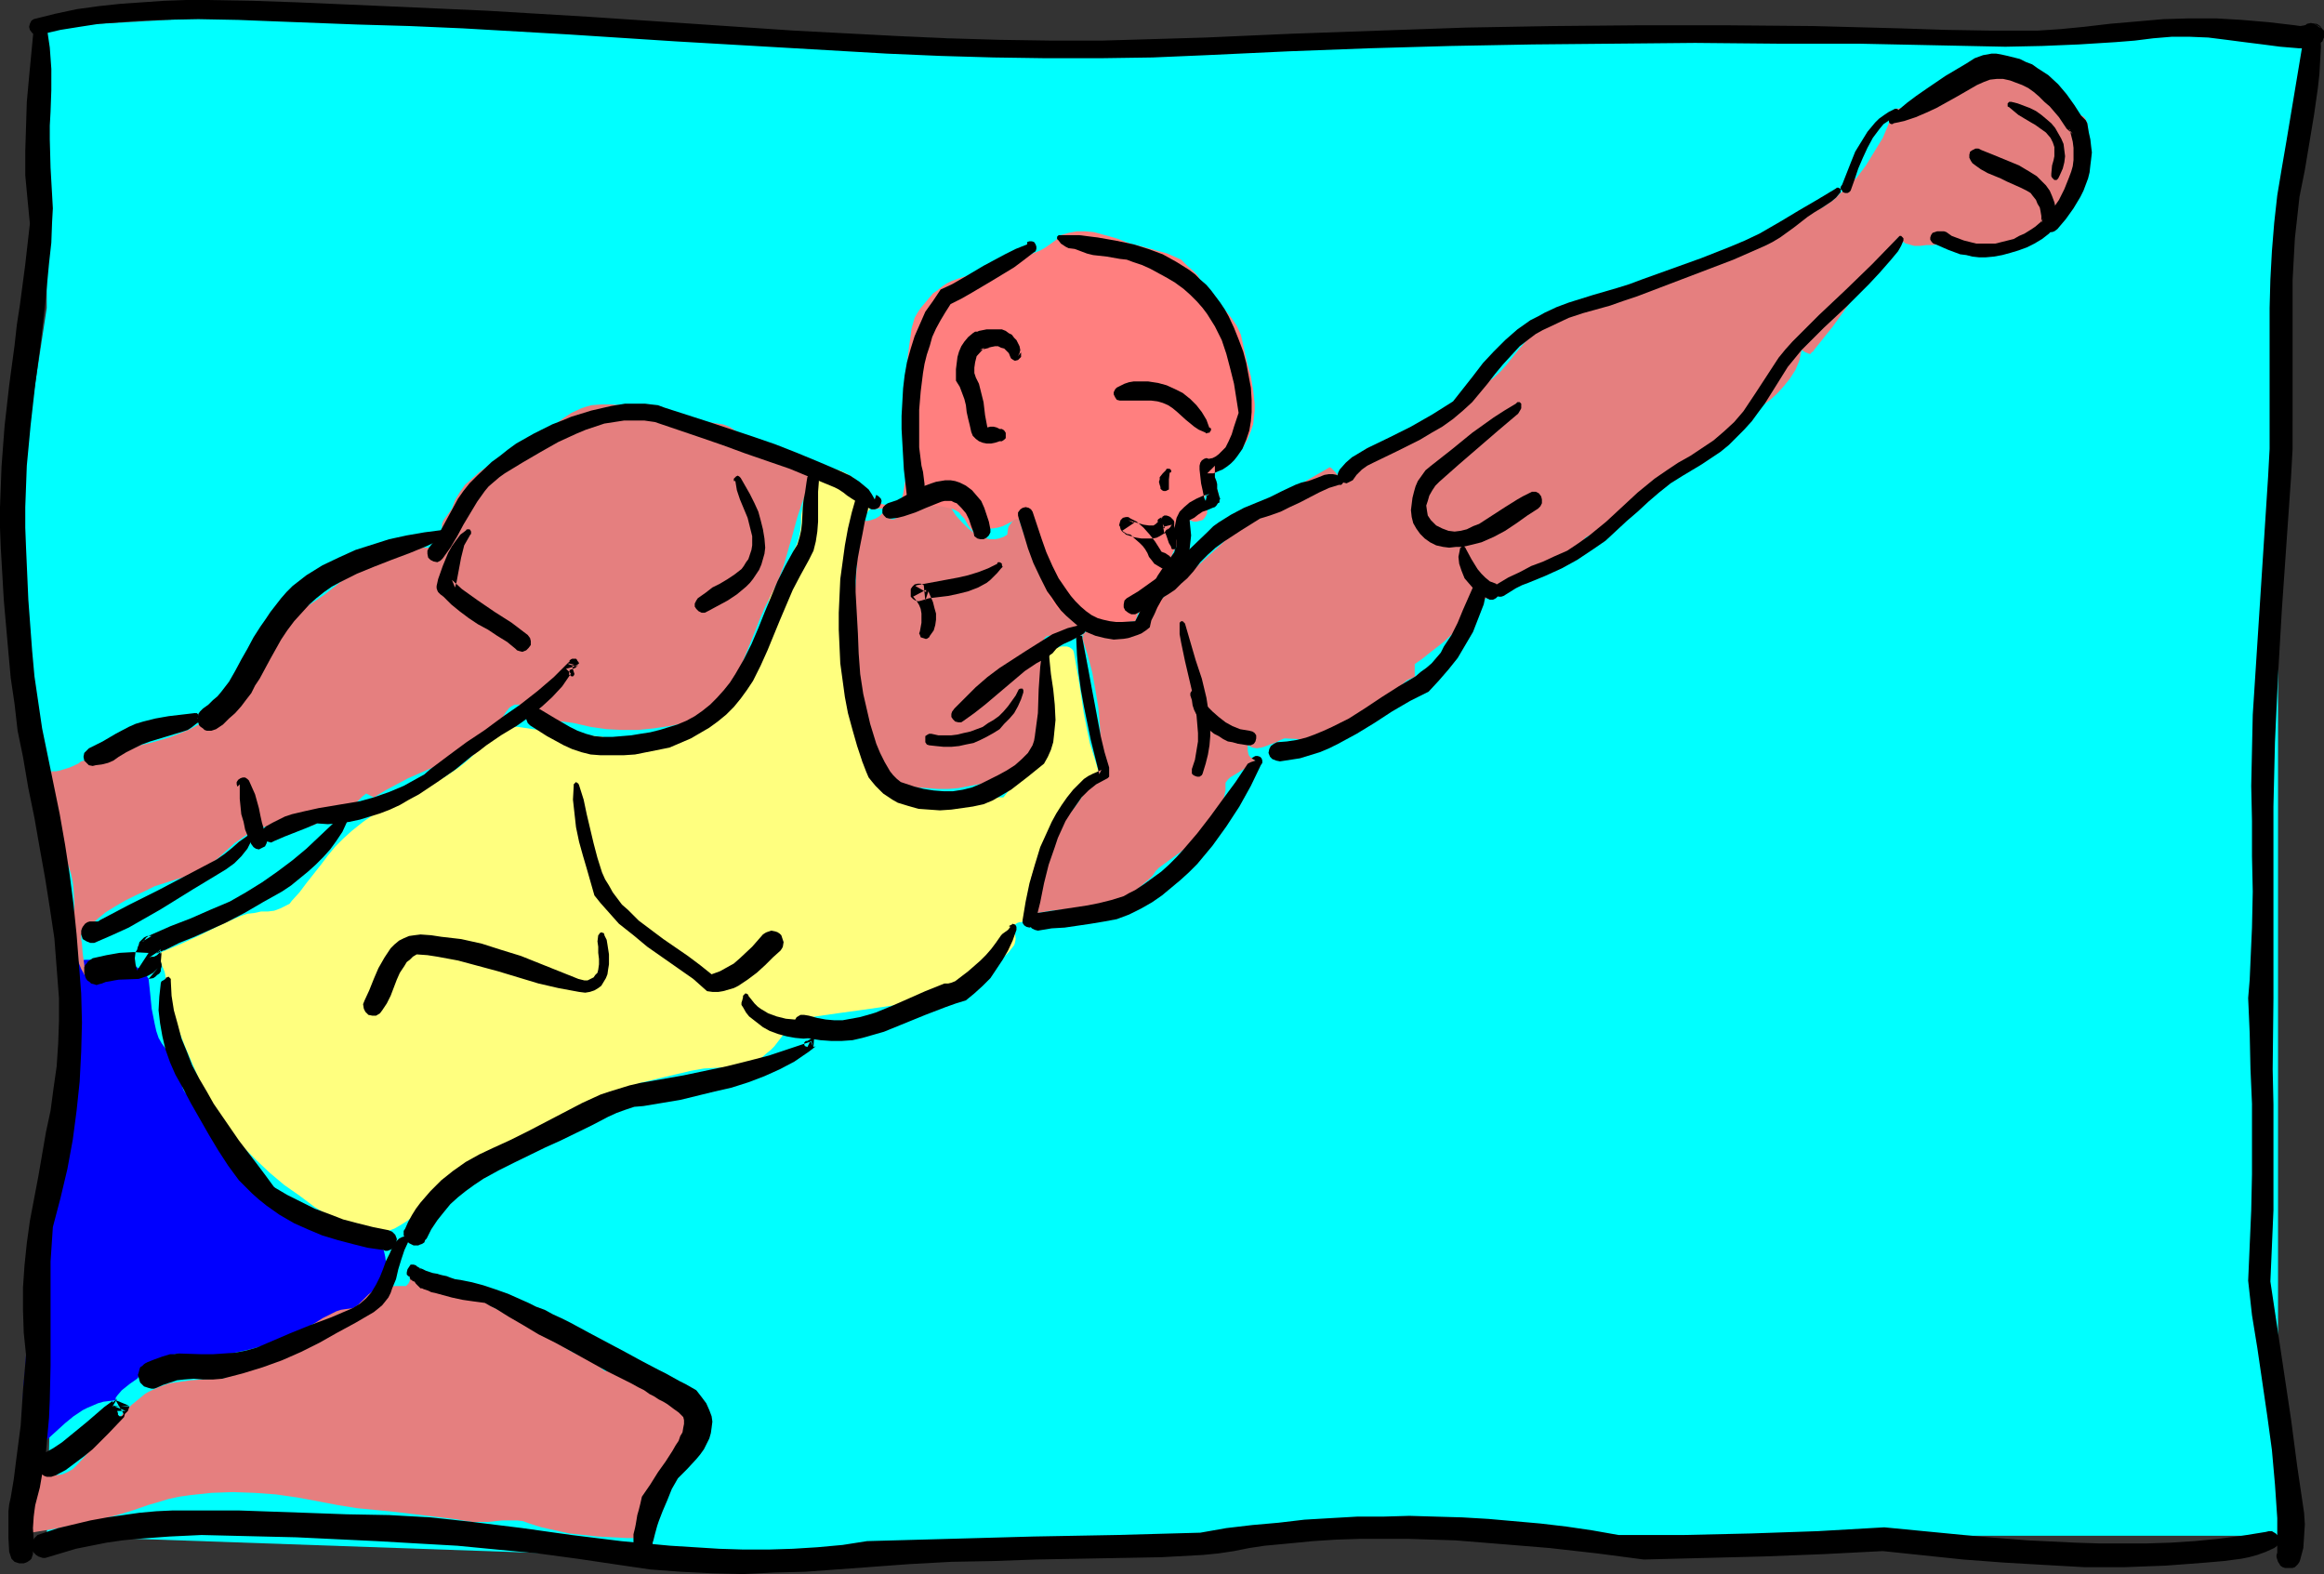 <?xml version="1.0" encoding="UTF-8" standalone="no"?>
<svg
   version="1.0"
   width="129.724mm"
   height="87.852mm"
   id="svg56"
   sodipodi:docname="Sportman.wmf"
   xmlns:inkscape="http://www.inkscape.org/namespaces/inkscape"
   xmlns:sodipodi="http://sodipodi.sourceforge.net/DTD/sodipodi-0.dtd"
   xmlns="http://www.w3.org/2000/svg"
   xmlns:svg="http://www.w3.org/2000/svg">
  <rect width="100%" height="100%" fill="#333333" stroke="none"/>
  <sodipodi:namedview
     id="namedview56"
     pagecolor="#ffffff"
     bordercolor="#000000"
     borderopacity="0.25"
     inkscape:showpageshadow="2"
     inkscape:pageopacity="0.0"
     inkscape:pagecheckerboard="0"
     inkscape:deskcolor="#d1d1d1"
     inkscape:document-units="mm" />
  <defs
     id="defs1">
    <pattern
       id="WMFhbasepattern"
       patternUnits="userSpaceOnUse"
       width="6"
       height="6"
       x="0"
       y="0" />
  </defs>
  <path
     style="fill:#00ffff;fill-opacity:1;fill-rule:evenodd;stroke:none"
     d="m 162.408,329.293 79.83,-5.332 H 480.598 V 69.801 L 487.708,6.948 230.441,9.533 66.256,2.424 9.858,5.655 V 64.954 l -6.787,44.595 1.293,43.787 8.726,49.281 -3.232,121.344 z"
     id="path1" />
  <path
     style="fill:#0000ff;fill-opacity:1;fill-rule:evenodd;stroke:none"
     d="m 13.09,202.617 h 2.586 l 2.586,-0.162 h 2.586 2.424 l 1.293,0.162 1.293,0.323 0.97,0.323 1.131,0.323 0.97,0.485 0.97,0.646 0.808,0.808 0.646,0.969 0.323,3.07 0.323,3.232 0.646,3.232 0.323,1.454 0.485,1.454 0.646,1.131 0.808,1.131 0.808,1.131 0.808,1.131 0.646,1.293 0.646,1.293 0.323,1.454 0.323,1.777 0.323,0.808 0.485,0.646 0.646,0.485 0.808,0.646 1.616,1.293 0.646,0.646 0.646,0.808 0.646,1.293 0.646,1.454 0.485,1.454 0.646,1.293 0.808,1.131 0.97,0.969 1.778,1.777 1.616,1.777 0.97,0.969 0.808,1.131 0.646,0.808 0.646,0.485 0.485,0.323 0.646,0.323 h 0.646 l 0.485,0.162 0.646,0.162 0.646,0.323 1.131,1.131 1.293,1.293 2.586,2.1 2.747,1.777 2.909,1.616 3.07,1.454 3.07,1.454 3.232,1.293 3.07,1.131 0.323,1.454 0.162,1.293 v 1.293 l -0.162,1.131 -0.485,1.131 -0.485,0.969 -0.646,0.969 -0.646,0.969 -0.97,0.808 -0.808,0.808 -1.939,1.616 -2.262,1.616 -2.101,1.454 -0.485,0.162 h -0.646 l -1.131,-0.162 -1.293,-0.323 -0.485,0.162 -0.646,0.162 -3.232,1.616 -3.394,1.616 -3.555,1.293 -3.555,0.969 -3.717,0.808 -3.717,0.323 -1.939,0.162 h -1.778 l -1.939,-0.162 -1.939,-0.323 -0.485,0.162 -0.808,0.162 -0.485,0.323 -0.646,0.485 -0.646,0.646 -0.485,0.485 -0.646,0.485 -0.646,0.323 v -0.162 l -0.485,-0.323 -0.485,-0.323 -0.808,-0.323 -0.162,0.969 -0.485,0.808 -0.646,0.808 -0.646,0.808 -1.616,1.131 -1.616,1.293 -0.97,1.131 -0.323,0.485 v 0.323 0.162 l -1.293,0.162 -1.293,0.162 -1.131,0.323 -1.131,0.485 -1.131,0.485 -0.97,0.485 -1.939,1.293 -1.778,1.454 -3.555,3.232 -1.616,1.454 v 0.162 l 0.323,0.323 0.162,0.646 v 0.646 L 7.918,305.864 6.949,304.895 6.141,303.925 5.494,302.794 5.171,301.502 4.848,300.209 4.686,298.916 v -1.293 l 0.162,-3.07 0.162,-2.908 0.323,-2.908 0.162,-2.908 0.97,-5.494 0.646,-5.494 0.646,-5.494 0.646,-5.494 0.485,-5.494 0.97,-5.494 0.97,-5.655 0.808,-2.747 0.808,-2.747 0.485,-2.585 0.323,-2.424 0.323,-2.424 v -2.424 -4.847 l -0.162,-4.847 -0.323,-4.847 -0.162,-4.847 -0.162,-4.847 0.162,-2.585 z"
     id="path2" />
  <path
     style="fill:#ffff7f;fill-opacity:1;fill-rule:evenodd;stroke:none"
     d="m 173.72,98.885 h 0.97 0.808 l 1.616,0.323 1.454,0.646 1.293,0.808 1.131,0.969 1.131,1.131 1.131,1.293 1.293,1.293 -0.162,0.646 -0.323,0.646 -0.97,1.293 -1.131,1.293 -0.323,0.485 -0.323,0.646 -0.646,4.201 -0.323,4.363 -0.646,4.363 -0.323,2.262 -0.485,1.939 -0.485,5.978 v 2.908 2.908 l 0.323,2.908 0.323,2.908 0.646,2.908 0.808,3.07 0.485,1.777 0.808,2.1 0.646,1.939 0.646,0.969 0.485,0.969 h 2.101 l 0.162,0.646 v 0.969 1.454 l 1.454,1.293 1.293,0.969 1.454,0.969 1.616,0.808 1.454,0.646 1.616,0.485 1.616,0.323 1.616,0.323 3.232,0.323 3.555,0.162 h 6.949 l 1.293,-1.616 0.97,-1.616 0.97,-1.777 0.808,-1.777 0.485,-1.777 0.646,-1.777 0.808,-3.555 0.485,-3.716 0.485,-3.716 0.323,-3.716 0.485,-3.878 0.162,-0.323 0.162,-0.323 0.323,-0.323 0.485,-0.323 0.97,-0.646 1.293,-0.646 1.131,-0.323 h 0.646 0.485 l 0.485,0.162 0.485,0.323 0.323,0.323 0.162,0.485 1.131,6.463 0.97,6.463 0.646,3.232 0.646,3.07 0.97,3.07 0.97,3.232 v 0.485 l -0.162,0.485 -0.485,0.969 -0.808,0.969 -0.97,0.969 -0.485,0.485 -0.646,0.485 -0.97,1.131 -0.808,0.969 -0.808,1.131 -0.646,1.616 -0.485,1.454 -0.97,3.07 -0.808,3.07 -0.646,3.07 -0.97,2.908 -0.485,1.454 -0.646,1.293 -0.97,1.454 -0.808,1.131 -1.293,1.293 -1.293,0.969 0.162,0.323 h -0.162 l -0.323,0.162 h -0.323 l -0.485,0.162 -0.485,0.323 h -0.162 l -0.162,0.323 0.162,0.485 0.162,0.808 0.162,1.454 -0.162,0.808 -0.162,0.485 -1.131,1.454 -1.293,1.293 -1.293,1.293 -1.293,1.293 -1.454,0.969 -1.454,0.969 -1.454,0.808 -1.454,0.646 -2.101,0.808 -2.101,0.646 -4.202,1.293 -4.525,0.969 -4.363,0.646 -4.525,0.646 -4.686,0.646 -4.525,0.646 -4.525,0.969 -0.485,0.485 -0.646,0.808 -0.646,0.969 -0.808,0.969 -1.616,2.1 -0.808,0.808 -0.808,0.646 -1.293,1.131 -1.131,0.969 -1.131,0.646 -0.646,0.323 h -0.646 l -2.747,-0.162 -2.909,0.162 -2.747,0.162 -2.747,0.485 -5.494,1.293 -5.333,1.293 -4.363,2.1 -4.04,2.1 -4.04,2.262 -4.202,2.424 -4.04,2.585 -4.04,2.747 -4.04,2.908 -4.202,3.07 -0.808,0.323 -0.97,0.162 -2.262,0.485 -2.262,0.485 -1.131,0.323 -0.808,0.646 -2.424,1.777 -2.262,2.1 -2.262,1.939 -1.131,0.808 -1.293,0.808 -1.131,0.646 -1.293,0.485 -1.293,0.485 -1.293,0.162 h -1.454 l -1.454,-0.162 -1.454,-0.485 -1.616,-0.808 -3.555,-2.1 -3.394,-2.1 -3.232,-2.424 -3.232,-2.262 -3.07,-2.585 -2.909,-2.747 -2.909,-2.908 -2.747,-3.07 h -0.162 l -0.646,0.485 -0.808,0.485 -0.646,0.485 v -4.686 l -0.646,-0.485 -0.808,-0.162 -0.646,-0.162 h -0.323 l -0.323,-1.777 -0.485,-1.939 -0.97,-3.555 -1.454,-3.393 -1.454,-3.393 -1.293,-3.393 -1.131,-3.393 -0.97,-3.555 -0.323,-1.939 -0.323,-1.777 v -0.646 l -0.162,-0.808 -0.323,-0.808 -0.162,-0.323 -0.162,-0.485 -0.323,-0.808 -0.162,-0.646 0.162,-0.646 0.162,-0.323 0.162,-0.162 4.202,-1.777 4.202,-1.939 4.202,-2.1 4.04,-1.777 1.454,-0.485 1.454,-0.162 1.454,-0.323 h 1.454 l 1.293,-0.162 1.293,-0.485 1.293,-0.646 0.646,-0.323 0.485,-0.646 1.616,-1.777 1.454,-1.939 3.07,-3.878 1.454,-1.939 1.616,-1.939 1.616,-1.616 1.778,-1.616 2.424,-1.939 2.586,-1.777 2.747,-1.616 5.979,-2.908 2.909,-1.454 3.07,-1.777 2.909,-1.939 1.616,-1.293 1.454,-1.293 3.232,-2.908 1.616,-1.131 1.454,-0.969 0.808,-0.485 0.808,-0.323 0.808,-0.162 h 0.646 l 4.363,0.646 4.363,0.485 9.211,0.969 1.454,0.646 1.616,0.485 1.454,0.323 1.454,0.162 2.909,0.162 h 2.909 0.323 l 0.162,-0.162 0.323,-0.485 0.323,-0.646 0.162,-0.162 h 0.323 l 0.646,-0.162 0.646,-0.162 1.293,-0.323 h 0.808 0.646 l 0.646,0.162 0.485,0.485 v -0.808 l 0.162,-0.808 0.808,-1.616 0.808,-1.293 0.97,-1.293 1.131,-1.131 0.97,-1.293 0.97,-1.293 0.808,-1.454 0.162,-0.162 0.323,-0.162 1.131,-0.162 0.323,-0.162 0.323,-0.162 1.454,-2.1 1.131,-1.939 1.131,-2.1 1.131,-2.262 0.808,-2.262 0.808,-2.262 0.646,-2.424 0.646,-2.585 0.485,-1.131 0.485,-0.808 0.646,-0.808 0.808,-0.646 1.778,-1.293 0.646,-0.808 0.646,-0.808 -0.162,-0.646 -0.162,-0.969 -0.162,-0.969 v -0.485 -0.485 l 0.646,-1.293 0.485,-1.454 0.323,-1.616 0.162,-1.454 v -1.616 l 0.323,-1.777 0.162,-1.454 0.323,-1.616 0.323,-0.485 0.485,-0.646 0.485,-0.485 0.646,-0.646 1.293,-1.293 0.323,-0.646 0.323,-0.808 -0.162,-0.162 h 0.323 l -0.162,0.162 h 0.646 v 0.162 h -0.323 -0.162 z"
     id="path3" />
  <path
     style="fill:#e57f7f;fill-opacity:1;fill-rule:evenodd;stroke:none"
     d="m 6.141,310.388 2.909,0.646 h 1.454 l 1.293,0.162 1.293,-0.162 1.131,-0.485 1.131,-0.646 0.485,-0.485 0.485,-0.485 3.394,-3.716 3.232,-3.716 3.232,-3.555 1.616,-1.616 1.778,-1.454 0.97,-0.808 0.808,-0.485 2.101,-0.969 2.262,-0.808 2.262,-0.323 2.262,-0.323 2.262,-0.162 2.262,-0.162 h 2.101 l 2.586,-0.969 2.586,-0.969 2.586,-1.131 2.586,-1.293 2.424,-1.454 2.262,-1.616 2.262,-1.939 2.101,-2.262 1.778,-1.131 1.939,-0.969 0.97,-0.485 0.97,-0.323 1.131,-0.162 1.293,-0.162 0.646,-0.323 0.646,-0.485 1.131,-1.131 0.97,-0.969 0.646,-0.485 0.485,-0.485 0.646,-0.162 0.646,-0.323 1.454,-0.162 1.778,-0.162 h 1.778 0.485 l 0.485,-0.485 0.323,-0.646 v -0.808 l 0.97,0.485 0.97,0.323 2.262,0.323 2.262,0.485 2.424,0.323 h 0.323 l 0.323,-0.323 0.485,-0.485 0.646,-0.485 0.808,1.131 0.97,0.969 2.101,1.777 2.262,1.454 2.424,1.293 2.424,1.131 2.586,1.131 2.424,1.293 2.424,1.293 2.262,1.939 2.586,1.616 1.293,0.646 1.293,0.485 1.293,0.162 h 0.646 l 0.808,-0.162 v 0.646 l 0.323,0.485 0.485,1.131 0.485,0.323 0.323,0.323 0.323,0.162 h 0.323 l 2.424,0.162 2.262,0.646 2.424,0.646 2.262,0.969 2.262,1.131 2.101,1.131 2.262,1.293 2.101,1.131 0.162,0.485 0.162,0.485 v 1.131 l -0.162,0.969 -0.162,0.485 v 0.323 l -2.424,3.393 -2.101,3.393 -0.97,1.777 -0.97,1.777 -0.646,1.777 -0.808,1.939 v 1.454 l -0.485,1.293 -0.97,2.424 -1.131,2.424 -0.323,1.293 -0.162,1.293 h -2.909 l -3.07,-0.162 -3.07,-0.162 -2.909,-0.323 -3.07,-0.323 -2.909,-0.646 -2.909,-0.646 -2.586,-0.808 -1.293,-0.485 -1.293,-0.162 h -1.454 -1.616 l -3.07,0.323 h -1.616 -1.616 l -4.04,-0.646 -4.04,-0.485 -8.08,-0.969 -8.242,-0.808 -4.04,-0.646 -4.202,-0.808 -4.363,-0.808 -4.525,-0.646 -4.525,-0.323 -4.525,-0.162 -4.525,0.162 -4.525,0.485 -2.262,0.323 -2.262,0.485 -2.101,0.646 -2.262,0.646 -3.232,1.131 -3.232,0.969 -3.232,0.808 -3.232,0.808 -6.787,1.293 -6.949,1.131 -0.162,-3.393 -0.323,-3.555 v -1.777 l 0.323,-1.777 0.323,-1.616 0.646,-1.777 0.323,-0.323 H 5.818 5.979 6.141 v 0.485 z"
     id="path4" />
  <path
     style="fill:#e57f7f;fill-opacity:1;fill-rule:evenodd;stroke:none"
     d="m 173.72,98.885 -0.646,0.162 h -0.485 -0.162 l -0.323,-0.162 v 0 -0.162 l 0.323,-0.162 -0.162,-0.162 v 0 0 h 0.162 l 0.485,0.162 0.808,0.323 -2.747,-1.454 -2.586,-1.131 -2.586,-0.969 -2.424,-0.969 -4.848,-1.777 -2.424,-1.131 -2.262,-1.454 -1.293,-0.485 -1.131,-0.162 -5.333,-0.808 -1.131,-0.323 -1.293,-0.485 h -0.323 l -0.646,0.162 -1.131,0.162 h -0.646 l -0.485,-0.485 -0.162,-0.323 -0.162,-0.323 v -0.969 l -2.101,0.162 -2.262,-0.162 -2.262,-0.162 -1.131,-0.162 -1.131,-0.162 -2.262,-0.162 h -2.101 l -2.101,0.162 -1.131,0.323 -0.97,0.323 -2.101,0.969 -1.939,1.293 -1.939,1.454 -1.939,1.454 -2.101,1.454 -2.101,1.293 -2.101,1.293 -2.262,0.969 -1.778,0.969 -1.616,1.131 -1.616,1.131 -1.616,1.454 -1.454,1.293 -1.131,1.616 -0.97,1.616 -0.646,1.777 -0.808,1.131 -0.97,1.293 -0.323,0.808 v 0.646 0.969 l 0.323,0.323 0.162,0.485 v 0.485 l -0.323,0.323 -0.323,0.485 -0.323,0.323 -0.97,0.485 -1.293,0.485 h -2.424 -2.424 l -1.293,0.162 -1.131,0.162 -1.131,0.323 -0.97,0.485 -1.616,0.969 -1.616,0.969 -3.232,2.1 -3.07,2.262 -3.07,2.424 -3.07,2.1 -1.616,0.969 -1.616,0.969 -1.616,0.808 -1.778,0.808 -1.939,0.646 -1.939,0.485 -0.323,1.293 -0.485,1.293 -1.131,2.424 -1.454,2.262 -1.293,2.1 -1.616,2.1 -1.454,2.1 -1.454,2.262 -1.293,2.262 -0.485,0.646 -0.646,0.646 -0.646,0.646 -0.808,0.646 -1.778,0.969 -1.939,0.808 -2.101,0.808 -2.101,0.646 -2.262,0.646 -2.101,0.485 -1.131,0.485 -1.293,0.485 -1.131,0.646 -1.454,0.485 -1.454,0.646 -1.616,0.323 -1.778,0.162 H 18.746 17.776 l -0.646,0.162 -0.646,0.485 -1.778,0.808 -2.101,0.646 -0.808,0.162 h -0.97 l -0.162,2.908 v 2.908 1.293 l 0.162,1.454 0.323,1.131 0.485,1.293 0.646,1.939 1.131,4.039 0.485,1.777 0.646,1.454 0.485,1.616 0.323,1.454 0.162,1.454 0.162,3.07 v 3.07 3.07 l 0.162,3.07 0.323,1.616 0.323,1.454 0.646,1.616 0.808,1.454 -0.162,-2.424 -0.323,-2.262 -0.162,-2.1 -0.162,-0.969 v -0.969 l 1.616,-1.616 1.778,-1.616 1.778,-1.454 2.101,-1.293 1.939,-1.131 2.262,-1.131 2.101,-0.969 1.939,-0.969 7.11,-2.262 1.131,-0.485 1.131,-0.485 0.97,-0.485 0.97,-0.646 1.939,-1.454 3.555,-3.232 2.101,-1.454 0.97,-0.646 1.131,-0.646 1.131,-0.485 1.293,-0.323 2.909,0.162 2.909,0.162 h 1.293 l 1.293,-0.162 1.293,-0.323 1.131,-0.485 0.485,-0.485 0.485,-0.485 1.131,-0.969 1.131,-0.969 0.485,-0.485 0.323,-0.485 0.646,0.323 0.485,0.323 h 0.485 l 0.485,0.162 0.646,-0.162 0.808,-0.485 0.485,-0.485 0.808,-0.808 0.646,-0.646 0.808,-0.646 1.616,0.808 2.424,-1.454 2.424,-1.293 2.424,-1.293 2.586,-1.131 2.586,-1.131 2.747,-0.969 2.747,-0.808 2.747,-0.646 0.97,-0.646 0.97,-0.808 0.97,-0.969 0.808,-1.131 1.616,-2.424 1.293,-2.424 0.646,-0.969 0.646,-0.808 0.485,-0.323 0.646,-0.323 h 0.646 0.808 0.646 0.97 v 1.131 l 0.162,0.646 0.162,0.485 1.131,0.485 0.97,0.323 1.131,0.323 h 1.131 l 1.131,0.162 h 1.131 l 1.293,0.162 1.131,0.162 3.555,0.808 3.394,0.485 3.232,0.162 h 3.394 l 3.232,-0.323 3.394,-0.485 3.07,-0.646 3.232,-0.808 1.131,-0.323 0.97,-0.646 0.97,-0.969 0.808,-0.969 0.808,-1.131 0.808,-1.293 1.616,-2.424 1.131,-2.262 0.97,-2.262 1.778,-4.363 1.778,-4.524 0.97,-2.262 1.131,-2.262 0.808,-1.616 0.808,-1.616 1.293,-3.393 0.97,-3.393 0.97,-3.393 0.97,-3.555 1.131,-3.393 1.293,-3.555 0.808,-1.777 0.97,-1.777 -0.323,0.323 -0.323,0.162 0.162,0.162 h 0.162 0.323 0.485 z"
     id="path5" />
  <path
     style="fill:#e57f7f;fill-opacity:1;fill-rule:evenodd;stroke:none"
     d="m 425.816,15.834 0.808,0.162 0.97,0.323 1.454,0.808 1.454,0.969 1.454,1.131 2.424,2.585 2.424,2.585 h 0.323 0.485 l 0.97,-0.162 0.646,0.162 0.485,0.323 0.323,0.485 0.323,0.808 0.162,1.131 v 2.1 l -0.162,1.131 -0.485,2.1 -0.646,2.1 -0.646,2.1 -0.808,1.939 -0.485,2.262 -0.485,2.262 -0.323,0.485 -0.485,0.323 -0.97,0.485 -0.485,0.485 -0.485,0.323 -0.162,0.808 -0.162,0.485 v 0.485 -0.162 0 0.323 0.646 l 0.323,0.485 -1.131,0.323 -0.97,0.323 -1.778,0.485 -1.778,0.646 -0.97,0.323 -0.808,0.646 -2.101,0.646 -1.939,0.646 -2.101,0.323 -2.101,0.162 h -2.101 l -1.939,-0.162 -2.101,-0.323 -2.101,-0.485 -1.131,-0.323 -1.293,0.162 h -1.293 l -1.293,0.162 h -1.293 l -1.131,-0.323 -0.646,-0.162 -0.485,-0.323 -0.646,-0.323 -0.485,-0.646 -0.485,0.646 -0.646,0.808 -0.808,0.808 -0.808,0.969 0.162,0.162 0.323,0.323 0.323,0.485 0.323,0.646 -1.131,0.969 -1.293,0.969 -2.101,2.1 -1.939,2.262 -1.939,2.424 -3.717,5.17 -1.939,2.424 -1.939,2.424 -0.323,0.485 -0.323,0.162 -0.162,0.323 h -0.323 l -0.808,-0.323 -0.808,-0.485 -0.485,2.262 -0.808,1.939 -1.131,1.777 -1.293,1.616 -1.454,1.616 -1.616,1.454 -1.778,1.293 -1.939,1.131 v 2.1 -0.162 l -1.293,0.646 -1.293,0.646 -2.262,1.454 -2.101,1.777 -4.202,3.716 -2.101,1.777 -2.262,1.454 -1.131,0.808 -1.293,0.646 -1.293,-0.162 -0.485,-0.162 -0.808,-0.485 -0.323,0.646 -0.162,0.485 -0.162,1.293 -1.616,0.808 -1.454,1.131 -1.293,1.131 -1.293,1.293 -1.293,1.293 -1.293,1.293 -1.293,1.131 -1.454,1.293 h -0.97 l -1.131,0.162 -0.646,0.323 -0.485,0.485 -1.939,2.747 -0.485,0.485 -0.485,0.323 -2.424,1.131 -2.424,0.969 -2.424,0.646 -2.262,0.808 -2.262,0.969 -2.101,1.131 -0.97,0.646 -0.97,0.808 -0.97,0.808 -0.808,0.969 -0.97,0.323 -0.97,0.323 -0.808,0.323 -0.808,0.323 v 2.424 l -2.747,2.908 -2.747,2.585 -2.909,2.262 -1.616,1.293 -1.616,1.131 v 1.454 0.646 0.323 l 0.162,0.162 -1.778,0.808 -1.293,1.131 -1.293,1.293 -1.131,1.293 -2.262,2.908 -1.293,1.293 -1.293,1.131 -1.293,1.131 -1.454,0.808 -1.454,0.646 -1.293,0.646 -1.454,0.162 -1.454,0.162 h -2.909 l -2.909,-0.162 -3.07,-0.162 -0.808,0.323 -0.97,0.485 -2.101,0.808 -0.97,0.323 -0.97,0.162 -0.97,-0.162 -0.97,-0.485 v 1.131 l 0.162,0.808 0.162,0.323 0.323,0.323 0.485,0.323 0.485,0.323 -0.97,0.808 -0.97,0.646 -1.778,1.131 -0.808,0.485 -0.808,0.485 -0.485,0.485 -0.485,0.646 v 1.616 l -0.323,1.454 -0.485,1.293 -0.485,1.293 -0.808,1.293 -0.646,1.293 -0.97,1.131 -0.97,1.131 -2.101,1.939 -2.424,1.939 -2.424,1.777 -2.424,1.777 -0.646,0.646 -0.646,0.969 -0.808,0.808 -0.97,0.808 -1.131,0.969 -1.131,0.969 -1.131,0.808 -1.293,0.485 -1.454,0.646 -1.454,0.323 -2.909,0.646 -3.07,0.323 -3.07,0.323 -3.07,0.323 -2.909,0.485 -0.808,-1.939 -0.323,-1.777 -0.162,-1.777 v -1.777 l 0.485,-1.616 0.485,-1.616 0.646,-1.454 0.97,-1.616 0.97,-1.454 0.97,-1.454 4.686,-5.817 2.101,-2.908 v -0.646 l -0.323,-0.485 -0.646,-1.131 h 1.778 l 0.808,0.162 0.808,0.162 0.323,-2.1 0.323,-2.1 0.162,-2.1 0.162,-2.1 -0.162,-3.878 -0.323,-3.878 -0.646,-3.878 -0.646,-3.555 -0.97,-3.716 -1.131,-3.555 0.162,-0.323 0.162,-0.162 v 0 0 h -0.323 -0.162 l -0.485,0.162 -0.646,0.323 0.646,-0.323 0.646,-0.323 0.97,-0.808 0.808,-0.646 0.485,-0.162 h 0.646 2.262 l 2.262,-0.323 h 0.97 l 1.131,-0.323 0.808,-0.323 0.808,-0.323 3.394,-2.747 3.07,-2.747 5.979,-5.494 5.979,-5.494 3.07,-2.908 3.07,-2.908 v 0.162 h 0.323 l 0.485,0.323 0.485,0.162 h 0.323 0.162 l 1.454,-1.939 1.616,-1.454 1.778,-1.454 1.778,-1.293 3.878,-2.262 4.202,-2.424 0.323,0.162 0.162,0.162 0.646,0.646 0.485,0.646 0.646,0.485 0.808,-0.808 0.808,-0.969 1.454,-1.616 0.646,-0.969 0.646,-0.646 0.646,-0.646 0.646,-0.485 2.262,-0.162 2.101,-0.485 2.262,-0.646 1.939,-0.808 2.101,-0.969 1.939,-1.131 1.778,-1.131 1.778,-1.454 h 0.162 l 0.485,-0.162 0.323,-0.162 0.485,-0.323 0.485,-0.485 0.323,-0.485 v -0.646 l -0.162,-0.323 -0.162,-0.485 1.131,-0.323 0.97,-0.485 1.939,-1.293 0.97,-0.646 1.131,-0.808 2.101,-1.131 1.778,-1.616 1.293,-1.454 1.293,-1.616 1.293,-1.616 1.293,-1.454 1.293,-1.454 1.616,-1.293 0.97,-0.646 0.97,-0.646 h -0.162 v -0.162 l -0.162,-0.646 -0.323,-0.808 v -0.646 h 1.131 1.293 2.424 l 1.454,-0.162 1.293,-0.323 1.131,-0.485 1.293,-0.646 3.232,-1.616 3.394,-1.454 3.394,-1.131 6.787,-2.1 3.555,-0.969 3.394,-1.131 3.555,-1.131 1.778,-0.969 1.778,-0.808 1.778,-0.969 1.778,-0.969 h 0.485 l 0.646,0.323 0.485,0.323 0.323,0.162 -0.485,-1.293 -0.162,-0.646 -0.485,-0.646 1.778,-0.485 1.616,-0.485 1.616,-0.646 1.616,-0.646 3.232,-1.777 1.616,-0.808 1.778,-0.646 2.586,-1.777 2.262,-2.262 2.424,-2.262 1.939,-2.585 1.778,-2.908 1.778,-2.908 1.293,-3.07 1.293,-3.07 1.778,-0.162 1.616,-0.485 1.778,-0.485 1.616,-0.646 3.232,-1.293 3.07,-1.454 3.07,-1.293 1.616,-0.485 1.616,-0.485 1.616,-0.323 1.616,-0.162 h 1.616 z"
     id="path6" />
  <path
     style="fill:#e57f7f;fill-opacity:1;fill-rule:evenodd;stroke:none"
     d="m 215.736,107.125 -0.162,0.162 -0.162,0.162 -0.162,0.646 -0.323,0.646 v 0.323 0.323 l 0.97,2.908 1.131,2.908 1.293,2.747 1.454,2.585 1.939,2.424 0.97,1.131 1.131,1.131 1.293,0.969 1.293,0.969 1.293,0.969 1.454,0.808 0.485,0.808 0.162,0.485 -0.162,0.485 -0.162,0.323 -0.323,0.323 -0.646,0.323 -0.323,0.485 -0.323,0.646 -0.485,0.808 v 0.485 l -0.162,0.162 v 0.323 h -0.162 l -1.131,0.162 -1.131,-0.162 -1.131,-0.162 -1.131,-0.323 h -0.97 -0.323 l -0.485,0.162 -0.162,0.162 -0.323,0.323 -0.162,0.485 v 0.485 l 0.323,2.585 0.162,2.424 0.162,5.17 v 2.424 2.585 l -0.162,2.424 -0.323,2.424 -0.485,-0.162 -0.323,-0.323 h -0.485 -0.162 -0.485 l 0.162,1.293 v 1.293 l -0.162,1.131 -0.485,1.131 -0.485,0.969 -0.646,0.969 -0.808,0.808 -1.131,0.646 -4.202,1.131 -4.202,0.808 -4.202,0.808 -2.101,0.162 h -2.262 l -2.101,-0.162 -2.101,-0.162 -2.101,-0.323 -1.939,-0.646 -1.939,-0.808 -2.101,-0.969 -1.778,-1.131 -1.778,-1.454 -0.646,-2.908 -0.646,-3.07 -0.323,-3.07 -0.323,-3.232 -0.162,-3.07 v -3.07 -6.301 l 0.162,-6.463 0.485,-6.301 0.808,-12.926 v -0.162 l 0.485,-0.162 0.485,-0.162 h 0.808 l 0.646,-0.162 0.97,-0.323 0.808,-0.485 0.646,-0.646 0.323,0.162 0.323,0.323 0.808,0.646 0.485,0.162 h 0.485 l 0.646,-0.323 0.646,-0.485 v -2.262 l 2.909,-0.162 2.747,-0.323 h 1.454 l 1.293,0.162 1.293,0.323 0.485,0.323 0.646,0.485 0.97,1.454 1.293,1.454 1.293,1.293 1.454,1.131 0.808,0.485 0.808,0.323 0.808,0.162 0.808,0.162 h 0.97 l 0.808,-0.162 0.97,-0.323 0.808,-0.485 0.162,-1.293 0.162,-0.485 0.485,-0.646 z"
     id="path7" />
  <path
     style="fill:#ff7f7f;fill-opacity:1;fill-rule:evenodd;stroke:none"
     d="m 184.547,105.348 0.646,0.646 0.808,0.323 0.808,0.162 0.808,0.162 h 0.97 l 0.646,-0.162 h 0.323 0.323 l 0.646,-2.262 0.323,-2.1 0.485,-2.262 0.162,-2.262 0.162,-4.363 v -4.524 l -0.323,-4.363 v -4.524 l 0.162,-4.686 0.323,-2.262 0.323,-2.262 0.162,-1.293 0.323,-1.131 0.323,-1.131 0.646,-1.131 0.646,-0.969 0.97,-1.131 1.616,-1.939 0.97,-0.646 0.97,-0.808 0.97,-0.646 0.97,-0.485 2.262,-0.808 2.262,-0.646 4.848,-1.293 2.262,-0.646 2.424,-1.131 4.686,-1.939 1.131,-0.646 1.131,-0.808 1.131,-0.808 0.97,-0.969 1.616,-0.485 1.778,-0.323 h 1.778 l 1.778,0.162 1.778,0.485 1.778,0.485 1.616,0.485 1.616,0.646 1.454,0.485 1.454,0.323 2.909,0.808 2.909,0.808 1.454,0.646 1.454,0.646 1.293,1.293 1.293,1.131 0.485,0.485 0.485,0.485 0.162,0.323 0.162,0.323 0.97,1.616 1.293,1.454 2.424,2.747 1.131,1.293 1.131,1.454 0.97,1.454 0.808,1.777 0.646,2.908 0.646,2.908 0.808,2.908 0.485,2.908 0.323,2.908 v 1.454 l -0.162,1.454 -0.162,1.454 -0.485,1.454 -0.646,1.616 -0.808,1.454 -0.323,0.485 -0.646,0.646 -0.646,0.646 -0.808,0.646 -1.939,1.616 -0.97,0.808 -0.808,0.969 h -0.323 v 0.162 0.485 l 0.162,0.485 0.162,0.808 0.323,0.969 0.323,0.969 0.323,1.131 -0.323,-0.485 -0.485,-0.323 -0.485,-0.323 h -0.485 l -0.485,0.162 -0.323,0.162 -0.323,0.323 -0.323,0.646 v 0.646 l 0.323,0.808 0.162,0.646 0.162,0.323 v 0.162 0.646 l -0.323,0.646 -0.323,0.485 -0.323,0.323 -0.646,0.162 -0.646,0.162 h -0.646 l -0.808,-0.323 -0.162,1.777 -0.162,2.1 -0.162,1.939 -0.485,1.777 -0.485,-0.323 -0.646,-0.485 -0.323,-0.485 -0.162,-0.485 -0.162,-0.485 -0.646,1.293 -0.485,1.131 -0.162,1.293 v 1.131 1.131 l -0.162,1.131 -0.162,0.808 -0.485,0.646 -0.485,0.969 -0.323,1.131 -0.162,1.131 -0.323,0.969 -0.323,0.485 -0.323,0.485 -0.323,0.162 -0.485,0.323 -0.646,0.162 -0.646,0.162 -0.97,-0.162 -0.97,-0.162 -0.162,0.485 -0.162,0.485 -0.162,0.485 -0.162,0.323 -2.747,0.323 -1.454,0.162 -1.616,0.162 -1.454,0.162 h -1.293 -1.293 l -1.131,-0.162 -1.616,-0.646 -1.616,-0.808 -1.131,-0.969 -1.293,-1.131 -0.808,-1.293 -0.97,-1.454 -0.646,-1.454 -0.646,-1.616 -1.131,-3.393 -1.131,-3.393 -1.131,-3.232 -0.646,-1.454 -0.808,-1.454 -0.808,0.162 -0.646,0.485 -0.97,0.485 -0.97,0.485 -1.131,0.323 -1.131,0.162 h -1.131 l -0.485,-0.162 -0.646,-0.162 -0.162,0.162 -0.323,0.162 -0.485,0.485 -0.646,0.323 -1.131,-1.454 -0.808,-1.454 -0.646,-0.646 -0.485,-0.646 -0.808,-0.485 -0.808,-0.323 -2.101,-0.485 -2.101,-0.162 -2.101,-0.162 -2.262,0.162 -2.101,0.162 -2.101,0.323 -2.101,0.162 -1.939,0.162 -0.162,-0.646 v -0.646 l 0.323,-0.485 0.162,-0.162 0.323,-0.162 -0.323,0.162 h -0.162 v 0.162 l 0.162,-0.162 0.323,-0.162 0.162,0.162 v 0.162 l -0.162,-0.162 z m 63.67,9.695 -0.162,0.323 0.162,-0.162 z"
     id="path8" />
  <path
     style="fill:#000000;fill-opacity:1;fill-rule:evenodd;stroke:none"
     d="m 416.766,34.901 1.131,0.808 1.454,0.808 2.747,1.131 1.293,0.646 1.454,0.646 1.454,0.646 1.293,0.646 0.808,0.485 0.485,0.646 0.646,0.808 0.323,0.808 0.485,0.808 0.162,0.808 0.162,0.969 v 0.969 0.485 l 0.323,-0.969 -0.485,0.808 -1.131,0.969 -0.97,0.646 -1.293,0.808 -1.131,0.485 -1.131,0.646 -1.293,0.323 -1.293,0.323 -1.293,0.323 h -1.293 -1.454 -1.293 l -1.293,-0.323 -1.293,-0.323 -1.293,-0.485 -1.293,-0.485 -1.131,-0.808 -0.485,-0.162 h -0.485 -0.485 -0.485 l -0.485,0.162 -0.485,0.162 -0.323,0.485 -0.162,0.485 v 0.485 l 0.323,0.485 0.323,0.323 0.485,0.162 2.586,1.131 2.586,0.969 1.293,0.162 1.293,0.323 1.454,0.162 h 1.293 l 1.778,-0.162 1.778,-0.323 1.778,-0.485 1.616,-0.485 1.778,-0.646 1.616,-0.808 1.616,-0.969 1.454,-1.131 1.131,-1.293 0.323,-0.485 v -0.485 -1.293 -1.616 l -0.323,-1.454 -0.485,-1.293 -0.485,-1.131 -0.808,-1.131 -0.97,-0.969 -0.97,-0.969 -1.293,-0.808 -2.424,-1.454 -2.747,-1.131 -2.747,-1.131 -2.424,-0.969 -0.646,-0.323 h -0.646 l -0.646,0.323 -0.485,0.323 -0.162,0.646 v 0.646 l 0.323,0.646 0.323,0.485 z"
     id="path9" />
  <path
     style="fill:#000000;fill-opacity:1;fill-rule:evenodd;stroke:none"
     d="m 399.475,26.014 2.262,-0.485 2.424,-0.808 2.262,-0.969 2.101,-0.969 4.363,-2.424 4.202,-2.424 1.454,-0.646 1.293,-0.485 1.454,-0.162 h 1.293 l 1.454,0.323 1.293,0.485 1.293,0.485 1.293,0.646 1.131,0.808 1.131,0.969 1.131,1.131 1.131,0.969 1.939,2.262 1.616,2.424 1.293,1.131 -0.808,-0.969 h 0.162 l 0.323,1.293 0.323,1.293 0.162,1.293 v 1.293 1.293 l -0.162,1.293 -0.323,1.131 -0.485,1.293 -0.97,2.424 -1.131,2.262 -1.454,2.1 -1.454,2.1 -0.323,0.646 v 0.646 l 0.162,0.646 0.323,0.323 0.646,0.323 h 0.646 l 0.485,-0.162 0.646,-0.485 1.778,-2.1 1.616,-2.262 1.454,-2.424 0.646,-1.293 0.485,-1.293 0.485,-1.293 0.323,-1.293 0.162,-1.454 0.162,-1.293 0.162,-1.454 -0.162,-1.293 -0.162,-1.454 -0.323,-1.454 -0.323,-1.939 -0.323,-0.646 -0.485,-0.485 -0.485,-0.485 -1.454,-2.262 -1.616,-2.262 -1.778,-2.1 -2.101,-1.939 -2.262,-1.454 -1.131,-0.808 -1.293,-0.485 -1.293,-0.646 -1.293,-0.323 -1.293,-0.323 -1.454,-0.323 -0.97,-0.162 h -0.97 l -0.808,0.162 -0.97,0.162 -1.778,0.646 -1.778,1.131 -4.363,2.585 -4.04,2.747 -2.101,1.454 -1.939,1.454 -1.939,1.616 -1.778,1.777 -0.162,0.162 v 0.323 0.162 l 0.162,0.323 0.323,0.162 h 0.323 z"
     id="path10" />
  <path
     style="fill:#000000;fill-opacity:1;fill-rule:evenodd;stroke:none"
     d="m 423.876,22.621 0.97,0.808 0.97,0.808 2.424,1.454 1.131,0.646 1.131,0.808 1.131,0.808 0.97,1.131 0.485,0.969 0.323,0.969 v 0.969 0.969 l -0.162,0.808 -0.323,1.131 -0.162,1.777 v 0.485 l 0.162,0.323 0.162,0.162 0.323,0.323 h 0.485 l 0.323,-0.323 0.162,-0.323 0.162,-0.323 0.646,-1.454 0.323,-1.293 0.162,-1.293 -0.162,-1.293 -0.162,-1.293 -0.485,-1.131 -0.646,-1.131 -0.646,-1.131 -0.808,-0.969 -1.131,-0.969 -0.97,-0.808 -1.131,-0.808 -1.293,-0.646 -1.293,-0.485 -1.293,-0.485 -1.293,-0.323 h -0.485 l -0.162,0.162 -0.162,0.162 v 0.485 0.162 z"
     id="path11" />
  <path
     style="fill:#000000;fill-opacity:1;fill-rule:evenodd;stroke:none"
     d="m 399.798,22.944 -1.293,0.646 -0.97,0.646 -1.131,0.808 -0.808,0.808 -1.616,1.939 -1.293,2.1 -1.293,2.1 -0.97,2.424 -1.778,4.524 -0.323,0.485 v 0.485 l 0.323,0.323 0.162,0.323 0.485,0.162 h 0.485 l 0.323,-0.162 0.323,-0.323 0.808,-2.262 0.808,-2.424 0.97,-2.262 0.97,-2.1 1.131,-2.1 1.454,-1.939 0.808,-0.969 0.97,-0.646 0.97,-0.808 0.97,-0.808 0.162,-0.162 0.162,-0.162 -0.162,-0.485 -0.323,-0.162 h -0.162 z"
     id="path12" />
  <path
     style="fill:#000000;fill-opacity:1;fill-rule:evenodd;stroke:none"
     d="m 387.355,39.748 -4.04,2.424 -3.878,2.262 -4.04,2.424 -4.202,2.424 -3.07,1.454 -3.07,1.293 -6.141,2.424 -6.302,2.262 -6.302,2.262 -2.586,0.969 -2.586,0.808 -5.01,1.454 -5.171,1.616 -2.586,0.969 -2.424,1.131 -1.454,0.808 -1.616,0.808 -2.747,1.939 -2.586,2.262 -2.424,2.424 -2.262,2.424 -2.101,2.747 -4.202,5.332 -4.363,2.747 -4.525,2.585 -4.525,2.262 -4.686,2.262 -1.616,0.969 -1.616,0.969 -1.293,1.131 -1.293,1.454 -0.323,0.646 -0.162,0.646 0.162,0.646 0.485,0.485 0.646,0.323 0.646,0.162 0.646,-0.323 0.646,-0.323 0.808,-1.131 1.131,-1.131 1.131,-0.808 1.293,-0.646 5.01,-2.424 4.848,-2.424 2.424,-1.454 2.262,-1.293 2.262,-1.616 2.101,-1.777 1.939,-1.777 1.616,-1.939 1.616,-1.939 1.616,-2.1 1.616,-1.939 1.778,-1.939 1.778,-1.939 2.101,-1.616 1.293,-0.969 1.454,-0.808 2.747,-1.293 2.747,-1.293 2.909,-0.969 5.818,-1.616 2.747,-0.969 2.909,-0.969 6.787,-2.585 13.574,-5.17 6.626,-2.908 1.616,-0.808 1.616,-0.969 2.909,-2.1 2.909,-2.262 1.454,-0.969 1.616,-0.969 0.97,-0.646 0.97,-0.646 0.97,-0.808 0.808,-0.969 0.162,-0.162 V 40.394 40.071 39.909 l -0.162,-0.162 -0.323,-0.162 h -0.323 z"
     id="path13" />
  <path
     style="fill:#000000;fill-opacity:1;fill-rule:evenodd;stroke:none"
     d="m 400.444,50.089 -5.494,5.655 -5.494,5.332 -5.656,5.332 -5.656,5.655 -1.454,1.616 -1.454,1.777 -2.424,3.716 -2.424,3.716 -1.293,1.939 -1.293,1.939 -0.97,1.131 -0.97,1.131 -2.101,1.939 -2.262,1.939 -2.424,1.616 -2.424,1.616 -2.586,1.454 -2.424,1.616 -2.586,1.777 -1.778,1.454 -1.778,1.454 -6.626,6.14 -1.778,1.454 -1.778,1.454 -2.262,1.616 -2.424,1.616 -2.586,1.131 -2.424,1.131 -2.586,0.969 -2.424,1.293 -2.424,1.131 -2.424,1.454 -0.485,0.485 -0.162,0.485 v 0.485 l 0.162,0.485 0.485,0.485 0.485,0.162 h 0.485 l 0.485,-0.162 1.293,-0.808 1.293,-0.808 1.293,-0.646 1.293,-0.485 3.555,-1.454 3.555,-1.616 3.232,-1.777 3.394,-2.262 2.586,-1.777 2.262,-2.1 2.262,-2.1 2.262,-1.939 2.262,-2.1 2.262,-1.939 2.424,-1.939 2.586,-1.616 4.04,-2.424 1.939,-1.293 1.939,-1.293 1.778,-1.454 1.616,-1.616 1.616,-1.616 1.616,-1.777 1.293,-1.777 1.454,-1.939 2.424,-3.878 2.424,-3.878 1.454,-1.777 1.454,-1.777 4.686,-4.686 4.848,-4.524 4.686,-4.686 2.262,-2.424 2.262,-2.585 0.808,-0.969 0.808,-0.969 0.646,-1.131 0.485,-1.131 v -0.162 -0.323 l -0.323,-0.323 -0.162,-0.162 h -0.323 l -0.162,0.162 z"
     id="path14" />
  <path
     style="fill:#000000;fill-opacity:1;fill-rule:evenodd;stroke:none"
     d="m 311.08,123.121 -2.424,5.494 -1.131,2.747 -1.293,2.585 -1.616,2.424 -0.646,1.293 -1.939,2.262 -1.131,0.969 -1.131,0.808 -1.131,0.969 -3.555,2.1 -3.555,2.262 -3.394,2.262 -3.555,2.262 -3.555,1.777 -1.778,0.808 -1.939,0.808 -1.778,0.646 -1.939,0.485 -2.101,0.323 -2.101,0.162 -0.646,0.323 -0.646,0.485 -0.323,0.646 -0.162,0.808 0.323,0.808 0.485,0.485 0.808,0.323 0.808,0.162 2.101,-0.323 2.101,-0.323 2.101,-0.646 2.101,-0.646 1.939,-0.808 1.939,-0.969 3.878,-2.1 3.717,-2.262 3.717,-2.424 3.878,-2.262 3.878,-1.939 2.101,-2.262 2.101,-2.424 1.939,-2.424 1.616,-2.747 1.616,-2.747 1.131,-2.908 1.131,-2.908 0.646,-3.07 0.162,-0.646 -0.162,-0.646 -0.323,-0.485 -0.485,-0.162 -0.646,-0.162 -0.646,0.162 -0.485,0.323 -0.323,0.485 z"
     id="path15" />
  <path
     style="fill:#000000;fill-opacity:1;fill-rule:evenodd;stroke:none"
     d="m 264.862,160.445 -0.97,0.323 -0.323,0.162 -0.323,0.162 -2.586,3.878 -2.747,3.716 -2.586,3.555 -2.747,3.555 -2.909,3.393 -1.454,1.616 -1.616,1.616 -1.616,1.454 -1.778,1.293 -1.778,1.293 -1.939,1.293 -1.293,0.646 -1.131,0.646 -2.586,0.808 -2.586,0.646 -2.424,0.485 -5.333,0.808 -5.333,0.808 -0.646,0.162 -0.646,0.323 -0.323,0.646 -0.162,0.808 0.162,0.646 0.485,0.646 0.646,0.323 0.646,0.162 2.909,-0.485 2.747,-0.162 5.494,-0.808 2.909,-0.485 2.586,-0.485 2.586,-0.969 1.293,-0.646 1.293,-0.646 2.262,-1.293 2.101,-1.454 1.939,-1.616 1.939,-1.616 1.778,-1.616 1.778,-1.777 1.616,-1.939 1.616,-1.939 2.909,-4.039 2.747,-4.201 2.424,-4.363 2.101,-4.363 0.323,-0.485 v -0.485 l -0.162,-0.485 -0.323,-0.323 -0.485,-0.162 h -0.485 l -0.323,0.162 -0.485,0.323 z"
     id="path16" />
  <path
     style="fill:#000000;fill-opacity:1;fill-rule:evenodd;stroke:none"
     d="m 319.806,85.151 -2.424,1.454 -2.262,1.454 -4.525,3.232 -4.363,3.555 -4.525,3.555 -0.97,0.808 -0.808,1.131 -0.808,1.131 -0.485,1.131 -0.323,1.131 -0.323,1.293 -0.162,1.293 -0.162,1.293 0.162,1.454 0.323,1.293 0.646,1.131 0.808,1.131 0.97,0.969 1.131,0.808 1.293,0.646 1.454,0.323 1.293,0.162 1.454,-0.162 h 1.293 l 1.454,-0.323 1.293,-0.323 1.293,-0.323 2.586,-1.131 2.424,-1.293 2.424,-1.616 2.262,-1.616 2.262,-1.454 0.485,-0.485 0.323,-0.646 v -0.808 l -0.162,-0.646 -0.485,-0.646 -0.646,-0.323 h -0.808 l -0.646,0.323 -1.293,0.646 -1.131,0.646 -2.586,1.616 -2.747,1.777 -2.747,1.777 -1.293,0.485 -1.293,0.646 -1.293,0.323 -1.293,0.162 -1.293,-0.162 -1.293,-0.485 -1.293,-0.646 -0.485,-0.485 -0.646,-0.646 -0.323,-0.485 -0.323,-0.485 -0.162,-0.969 -0.162,-1.131 0.323,-0.969 0.323,-1.131 0.646,-1.131 0.646,-0.969 0.808,-0.808 4.202,-3.716 8.242,-7.109 4.202,-3.555 0.485,-0.808 0.162,-0.323 v -0.485 -0.485 l -0.323,-0.323 h -0.485 l -0.162,0.162 z"
     id="path17" />
  <path
     style="fill:#000000;fill-opacity:1;fill-rule:evenodd;stroke:none"
     d="m 308.009,115.85 -0.162,0.808 -0.162,0.808 0.162,1.454 0.485,1.454 0.646,1.616 0.97,1.131 1.131,1.293 1.293,0.969 1.293,0.808 0.646,0.323 h 0.646 l 0.646,-0.323 0.485,-0.485 0.323,-0.808 v -0.646 l -0.323,-0.485 -0.485,-0.646 -1.293,-0.485 -0.97,-0.808 -0.808,-0.808 -0.808,-0.969 -1.293,-2.1 -1.131,-2.1 -0.162,-0.323 -0.162,-0.162 -0.162,-0.162 h -0.323 l -0.323,0.323 -0.162,0.162 z"
     id="path18" />
  <path
     style="fill:#000000;fill-opacity:1;fill-rule:evenodd;stroke:none"
     d="m 248.864,131.846 v 1.939 l 0.323,1.777 0.808,3.878 1.778,7.594 0.646,3.716 0.162,1.939 0.162,1.939 v 1.777 l -0.323,1.939 -0.323,1.939 -0.646,1.939 v 0.485 0.485 l 0.323,0.323 0.323,0.162 0.485,0.162 h 0.485 l 0.485,-0.323 0.162,-0.323 0.646,-2.1 0.485,-1.939 0.323,-1.939 0.162,-1.939 v -2.1 l -0.323,-1.939 -0.162,-1.939 -0.323,-2.1 -0.97,-4.039 -1.293,-3.878 -1.131,-3.878 -1.131,-3.878 -0.323,-0.323 -0.162,-0.162 h -0.323 l -0.323,0.323 v 0.162 z"
     id="path19" />
  <path
     style="fill:#000000;fill-opacity:1;fill-rule:evenodd;stroke:none"
     d="m 251.126,146.711 0.323,0.969 0.162,1.131 0.323,0.969 0.485,0.969 0.646,0.969 0.646,0.808 0.808,0.808 0.808,0.808 0.808,0.646 0.97,0.485 0.97,0.646 0.97,0.485 0.97,0.162 1.131,0.323 2.101,0.323 h 0.646 l 0.646,-0.323 0.323,-0.485 0.162,-0.646 v -0.646 l -0.323,-0.485 -0.485,-0.323 -0.646,-0.162 -0.97,-0.162 -0.97,-0.162 -1.616,-0.646 -1.454,-0.808 -1.454,-1.131 -1.293,-1.131 -1.293,-1.293 -2.262,-2.908 -0.162,-0.162 h -0.162 -0.323 -0.162 l -0.162,0.162 -0.162,0.323 v 0.162 z"
     id="path20" />
  <path
     style="fill:#000000;fill-opacity:1;fill-rule:evenodd;stroke:none"
     d="m 282.8,100.662 -0.808,-0.485 -0.808,-0.162 h -0.808 l -0.97,0.162 -1.616,0.646 -1.778,0.646 -1.454,0.323 -1.293,0.485 -2.747,1.293 -2.586,1.293 -2.747,1.131 -2.747,1.131 -2.747,1.454 -2.586,1.616 -1.131,0.808 -1.131,1.131 -4.04,3.878 -4.202,3.716 -1.939,1.777 -2.262,1.616 -2.262,1.616 -2.424,1.454 -0.485,0.485 -0.162,0.808 v 0.646 l 0.323,0.646 0.646,0.485 0.646,0.323 h 0.808 l 0.646,-0.323 3.07,-1.939 3.232,-1.939 1.454,-0.969 1.293,-1.293 1.293,-1.131 1.293,-1.454 1.454,-1.939 1.616,-1.616 1.616,-1.454 1.778,-1.293 3.717,-2.424 3.878,-2.424 2.101,-0.646 2.262,-0.808 1.939,-0.969 2.101,-0.969 4.04,-2.1 2.101,-0.969 2.101,-0.646 h 0.485 l 0.323,-0.323 0.162,-0.323 0.162,-0.485 -0.162,-0.323 -0.162,-0.485 -0.323,-0.162 h -0.485 z"
     id="path21" />
  <path
     style="fill:#000000;fill-opacity:1;fill-rule:evenodd;stroke:none"
     d="m 223.331,50.735 0.485,0.646 0.485,0.323 0.485,0.323 0.646,0.323 1.293,0.162 1.293,0.485 1.293,0.485 1.293,0.323 2.909,0.323 2.747,0.485 1.454,0.162 1.293,0.485 1.939,0.646 1.778,0.808 1.778,0.969 1.778,0.969 1.616,0.969 1.778,1.293 1.454,1.293 1.454,1.454 1.131,1.293 0.97,1.293 0.808,1.293 0.808,1.293 1.454,2.908 0.97,2.908 0.808,3.07 0.808,3.232 0.97,6.14 -0.97,2.908 -0.485,1.616 -0.646,1.454 -0.646,1.293 -0.97,0.969 -0.485,0.485 -0.646,0.485 -0.646,0.323 -0.808,0.162 -0.485,-0.162 -0.485,0.162 -0.485,0.323 -0.323,0.485 -0.162,0.646 v 0.808 l 0.162,1.454 0.162,1.454 0.323,1.454 0.323,1.616 0.323,0.646 0.323,-1.454 -0.323,0.485 0.808,-0.485 -1.293,0.323 -1.454,0.646 -1.454,0.808 -1.131,0.969 -0.97,0.969 -0.646,1.293 -0.162,0.808 -0.162,0.808 -0.162,0.646 0.162,0.808 v 0.808 l 0.323,0.969 v 0.646 0.646 l -0.323,0.485 -0.162,0.646 -0.808,1.131 -0.808,0.969 -0.97,1.454 -0.97,1.454 -1.616,3.232 -1.454,3.07 -1.616,3.232 -2.747,0.162 h -1.293 l -1.293,-0.162 -1.454,-0.323 -1.131,-0.323 -1.293,-0.646 -1.131,-0.808 -1.131,-0.969 -1.131,-1.131 -0.97,-1.131 -0.808,-1.131 -1.778,-2.585 -1.293,-2.585 -1.293,-2.908 -0.97,-2.747 -1.939,-5.817 -0.323,-0.485 -0.485,-0.323 -0.646,-0.162 -0.646,0.162 -0.485,0.323 -0.485,0.646 v 0.646 l 0.162,0.646 0.97,3.07 0.97,3.232 1.131,3.07 1.454,3.07 1.454,2.908 0.97,1.293 0.97,1.454 0.97,1.293 1.131,1.131 1.293,1.131 1.293,1.131 1.616,1.131 1.939,0.808 1.939,0.485 1.939,0.323 2.101,-0.162 0.97,-0.162 0.97,-0.323 0.97,-0.323 0.808,-0.323 0.97,-0.646 0.808,-0.646 0.323,-1.454 0.646,-1.293 0.646,-1.454 0.808,-1.454 1.616,-2.585 1.778,-2.747 1.454,-2.747 0.646,-1.293 0.485,-1.454 0.162,-1.454 0.162,-1.454 -0.162,-1.616 -0.162,-1.616 0.97,-0.485 0.808,-0.646 0.97,-0.646 0.485,-0.162 0.485,-0.162 1.131,-0.485 0.485,-0.162 0.323,-0.323 0.323,-0.485 0.323,-0.162 v -0.485 l 0.162,-0.323 -0.162,-0.323 -0.485,-1.777 v -0.969 l -0.162,-0.646 -0.323,-0.808 v -0.808 -1.616 l -1.616,1.616 h 1.293 l 1.131,-0.485 0.808,-0.323 0.97,-0.646 0.808,-0.646 0.646,-0.646 0.646,-0.808 1.131,-1.616 0.808,-1.939 0.646,-1.939 0.323,-1.939 0.162,-1.939 v -2.585 l -0.162,-2.585 -0.485,-2.585 -0.485,-2.585 -0.646,-2.424 -0.97,-2.585 -0.97,-2.424 -1.131,-2.424 -0.808,-1.454 -0.97,-1.454 -0.97,-1.293 -0.97,-1.293 -0.97,-1.131 -1.293,-1.131 -1.131,-1.131 -1.293,-0.969 -2.586,-1.616 -2.909,-1.616 -3.07,-1.131 -3.07,-0.969 -3.878,-0.808 -3.717,-0.646 -3.878,-0.485 h -3.878 -0.485 l -0.323,0.323 v 0.323 0.162 z"
     id="path22" />
  <path
     style="fill:#000000;fill-opacity:1;fill-rule:evenodd;stroke:none"
     d="m 216.705,51.543 -2.424,0.969 -2.262,1.131 -4.525,2.424 -4.363,2.585 -2.262,1.293 -2.424,1.131 -1.616,2.424 -1.616,2.262 -1.131,2.585 -1.131,2.585 -0.808,2.585 -0.808,2.908 -0.485,2.747 -0.323,2.747 -0.162,2.908 -0.162,2.908 v 2.747 l 0.162,2.908 0.323,5.655 0.646,5.655 v 0.646 l 0.485,0.646 0.646,0.323 0.646,0.162 0.808,-0.162 0.485,-0.323 0.485,-0.646 v -0.646 l 0.162,-1.293 v -1.293 l -0.323,-2.585 -0.323,-1.293 -0.162,-1.293 -0.323,-2.585 v -3.878 -4.039 l 0.323,-3.878 0.485,-3.878 0.323,-1.939 0.485,-1.939 0.646,-1.939 0.485,-1.777 0.808,-1.777 0.97,-1.777 0.97,-1.616 1.131,-1.777 2.262,-1.131 2.262,-1.293 4.363,-2.585 4.525,-2.747 1.939,-1.454 2.101,-1.616 0.485,-0.323 0.162,-0.485 v -0.485 l -0.162,-0.485 -0.323,-0.485 -0.485,-0.162 h -0.485 l -0.485,0.162 z"
     id="path23" />
  <path
     style="fill:#000000;fill-opacity:1;fill-rule:evenodd;stroke:none"
     d="m 188.102,109.387 1.293,-0.162 1.293,-0.323 2.424,-0.808 2.262,-0.969 2.424,-0.969 0.808,-0.323 0.646,-0.162 h 0.808 0.646 l 0.646,0.323 0.485,0.162 0.485,0.485 0.485,0.485 0.97,1.131 0.646,1.293 0.485,1.454 0.485,1.293 0.162,0.808 0.646,0.485 0.646,0.162 h 0.646 l 0.646,-0.323 0.485,-0.485 0.323,-0.646 v -0.646 l -0.323,-1.616 -0.485,-1.454 -0.485,-1.454 -0.646,-1.454 -0.97,-1.131 -0.97,-1.131 -1.293,-0.969 -1.293,-0.646 -0.97,-0.323 -0.97,-0.162 h -1.131 l -0.97,0.162 -0.97,0.162 -0.97,0.323 -1.778,0.646 -3.717,1.939 -1.778,0.969 -1.939,0.646 -0.485,0.323 -0.485,0.485 -0.162,0.485 v 0.808 l 0.323,0.485 0.485,0.485 0.646,0.162 z"
     id="path24" />
  <path
     style="fill:#000000;fill-opacity:1;fill-rule:evenodd;stroke:none"
     d="m 214.766,75.133 0.323,-0.646 0.162,-0.646 -0.162,-0.808 -0.323,-0.646 -0.323,-0.646 -0.485,-0.485 -0.485,-0.646 -0.646,-0.323 -0.646,-0.485 -0.808,-0.323 h -0.808 -0.808 -1.616 l -1.616,0.323 -0.323,0.162 h -0.485 l -0.485,0.323 -0.97,0.808 -0.808,0.969 -0.646,0.969 -0.485,1.131 -0.323,1.131 -0.162,1.293 -0.162,1.293 v 2.424 l 0.808,1.293 0.485,1.293 0.485,1.293 0.323,1.293 0.162,1.454 0.323,1.454 0.323,1.293 0.323,1.454 0.323,0.808 0.646,0.646 0.646,0.485 0.808,0.323 0.808,0.162 h 0.97 l 0.808,-0.162 0.97,-0.323 h 0.485 l 0.485,-0.323 0.323,-0.323 v -0.646 -0.485 l -0.323,-0.485 -0.485,-0.323 h -0.485 l -0.646,-0.323 -0.646,-0.162 h -0.646 l -0.646,0.162 -0.485,-2.585 -0.323,-2.747 -0.646,-2.585 -0.323,-1.293 -0.646,-1.293 -0.162,-0.485 -0.162,-0.485 v -1.131 l 0.162,-1.131 0.323,-1.293 1.616,-1.777 -0.97,0.485 2.101,-0.485 h -0.323 l 0.646,-0.162 0.808,-0.162 h 0.646 l 0.646,0.323 0.646,0.162 0.485,0.485 0.485,0.485 0.323,0.808 0.162,0.323 0.485,0.323 0.323,0.162 0.646,-0.162 0.323,-0.323 0.323,-0.323 v -0.485 -0.485 z"
     id="path25" />
  <path
     style="fill:#000000;fill-opacity:1;fill-rule:evenodd;stroke:none"
     d="m 255.166,90.321 -0.646,-1.777 -0.97,-1.616 -1.131,-1.454 -1.293,-1.293 -1.616,-1.293 -1.616,-0.808 -1.778,-0.808 -1.778,-0.485 -2.101,-0.323 h -2.101 -0.97 l -0.97,0.162 -0.97,0.323 -0.97,0.485 -0.646,0.323 -0.323,0.323 -0.323,0.646 v 0.485 l 0.323,0.646 0.323,0.485 0.646,0.162 h 0.485 5.01 1.131 l 1.293,0.162 1.131,0.323 1.131,0.485 0.97,0.646 0.97,0.808 1.778,1.616 1.778,1.454 0.97,0.646 1.131,0.485 0.323,0.162 0.162,0.162 0.323,-0.162 h 0.323 l 0.162,-0.323 0.162,-0.162 v -0.323 l -0.162,-0.323 z"
     id="path26" />
  <path
     style="fill:#000000;fill-opacity:1;fill-rule:evenodd;stroke:none"
     d="m 245.955,99.208 -0.646,0.646 -0.646,0.808 v 0.485 l -0.162,0.485 0.162,0.646 0.162,0.485 v 0.323 l 0.323,0.323 0.323,0.162 h 0.485 l 0.323,-0.162 0.323,-0.162 v -0.323 -0.485 -1.293 l 0.162,-1.454 h 0.162 v 0 l 0.162,-0.162 V 99.208 l -0.162,-0.162 -0.162,-0.162 h -0.162 -0.162 -0.323 z"
     id="path27" />
  <path
     style="fill:#000000;fill-opacity:1;fill-rule:evenodd;stroke:none"
     d="m 248.217,115.042 v -0.969 -0.969 l -0.162,-0.969 -0.323,-1.131 v -0.969 l -0.162,-0.323 -0.323,-0.323 -0.162,-0.162 -0.162,-0.162 -0.323,-0.162 -0.485,-0.162 h -0.485 l -0.485,0.323 -0.323,0.485 -0.162,0.162 0.646,-0.646 -0.485,0.162 -0.485,0.323 -0.162,0.323 0.162,0.162 -0.485,0.485 -0.485,0.323 h -0.485 -0.485 l -1.131,-0.162 -1.131,-0.323 -2.101,-0.646 1.293,0.646 -0.323,-0.485 0.162,0.646 v -0.162 l -2.424,1.616 0.97,0.646 0.808,0.162 0.646,0.646 1.293,1.131 0.646,0.646 0.485,0.646 0.485,0.808 0.323,0.808 0.646,0.808 0.485,0.646 0.808,0.485 0.808,0.485 h 0.646 0.485 l 0.485,-0.485 0.323,-0.485 0.162,-0.485 -0.162,-0.646 -0.323,-0.485 -0.485,-0.323 -0.485,-0.323 -0.485,-0.162 -0.323,-0.162 -0.162,-0.323 -1.131,-1.777 -1.131,-1.454 -1.293,-1.454 -1.454,-1.293 -1.293,-0.646 -0.485,-0.323 h -0.485 l -0.646,0.162 -0.485,0.485 -0.162,0.485 -0.162,0.646 0.162,0.162 0.162,0.646 0.323,0.485 0.485,0.323 0.323,0.323 1.616,0.485 h -0.162 l 0.808,0.162 0.97,0.162 h 1.616 0.808 l 0.808,-0.162 0.646,-0.323 0.808,-0.485 1.131,-1.616 -0.485,0.808 0.485,-0.323 0.323,-0.323 0.162,-0.323 0.162,-0.162 -1.939,0.485 0.162,0.162 0.323,0.162 -0.485,-0.969 0.323,2.1 0.162,-0.162 v -0.162 l 0.323,0.808 0.485,1.454 0.485,0.808 v 0.162 l 0.162,0.323 h 0.323 0.162 0.162 l 0.323,-0.323 v -0.162 z"
     id="path28" />
  <path
     style="fill:#000000;fill-opacity:1;fill-rule:evenodd;stroke:none"
     d="m 228.502,131.685 -3.232,0.808 -1.616,0.646 -1.616,0.646 -5.656,3.555 -2.747,1.777 -2.747,1.777 -2.586,1.939 -2.424,2.1 -2.262,2.262 -2.262,2.262 -0.485,0.646 -0.162,0.485 v 0.646 l 0.323,0.485 0.485,0.485 0.646,0.162 h 0.646 l 0.485,-0.323 2.262,-1.616 2.262,-1.777 4.202,-3.555 2.101,-1.777 2.101,-1.777 2.424,-1.616 2.424,-1.293 0.485,-0.485 0.485,-0.323 0.808,-0.969 0.646,-0.485 0.808,-0.485 1.778,-0.808 1.778,-0.969 0.808,-0.485 0.646,-0.808 0.162,-0.162 0.162,-0.323 v -0.323 l -0.162,-0.162 -0.162,-0.323 h -0.323 -0.323 z"
     id="path29" />
  <path
     style="fill:#000000;fill-opacity:1;fill-rule:evenodd;stroke:none"
     d="m 210.403,118.92 -1.939,0.969 -2.101,0.808 -2.101,0.646 -2.101,0.485 -4.363,0.808 -4.363,0.808 -0.323,0.162 2.262,1.293 v -0.162 -0.323 l -2.747,1.454 0.162,0.162 0.646,0.808 0.485,0.808 0.323,0.808 0.162,0.969 v 0.808 1.131 l -0.323,1.777 -0.162,0.485 0.162,0.323 0.162,0.485 0.485,0.162 0.485,0.162 h 0.323 l 0.485,-0.323 0.162,-0.323 0.808,-1.131 0.323,-1.131 0.162,-1.131 v -1.293 l -0.323,-1.131 -0.323,-1.293 -0.485,-1.131 -0.485,-1.131 -0.323,0.969 -0.323,0.969 -0.323,-3.232 -0.323,-0.162 -0.323,-0.162 h -0.646 l -0.646,0.162 -0.485,0.485 -0.323,0.485 v 0.646 0.485 0.485 l 0.485,0.485 0.485,0.323 0.646,0.162 0.646,-0.162 1.616,-0.485 4.04,-0.485 2.262,-0.485 1.939,-0.485 2.101,-0.808 1.778,-0.969 0.808,-0.646 1.454,-1.454 0.808,-0.969 0.162,-0.162 0.162,-0.162 -0.162,-0.323 v -0.323 l -0.162,-0.162 -0.323,-0.162 h -0.323 l -0.162,0.162 z"
     id="path30" />
  <path
     style="fill:#000000;fill-opacity:1;fill-rule:evenodd;stroke:none"
     d="m 214.928,145.419 -0.646,1.293 -0.808,1.131 -0.808,1.131 -0.97,1.131 -0.97,0.969 -1.131,0.808 -1.131,0.646 -1.131,0.808 -1.293,0.485 -1.293,0.485 -1.454,0.323 -1.293,0.323 -1.293,0.162 h -1.454 -1.293 l -1.454,-0.323 h -0.485 l -0.323,0.162 -0.485,0.323 v 0.485 0.485 0.323 l 0.323,0.485 0.485,0.162 1.454,0.162 1.616,0.162 h 1.616 l 1.616,-0.162 1.454,-0.323 1.616,-0.323 1.454,-0.646 1.293,-0.646 1.454,-0.808 1.293,-0.808 0.97,-1.131 1.131,-1.131 0.97,-1.131 0.808,-1.454 0.646,-1.454 0.485,-1.454 v -0.323 -0.162 l -0.162,-0.323 h -0.323 -0.162 z"
     id="path31" />
  <path
     style="fill:#000000;fill-opacity:1;fill-rule:evenodd;stroke:none"
     d="m 227.048,134.593 0.162,3.555 0.323,3.716 0.485,3.555 0.646,3.555 1.454,7.109 1.778,7.109 v 0.162 l 0.485,-0.969 -0.646,0.323 -1.131,0.485 -0.97,0.485 -0.97,0.646 -0.808,0.808 -1.454,1.454 -1.293,1.616 -1.131,1.616 -1.131,1.777 -0.97,1.777 -0.808,1.777 -1.616,3.555 -1.131,3.716 -1.131,3.878 -0.808,3.878 -0.646,3.878 v 0.646 l 0.323,0.485 0.485,0.323 0.646,0.162 0.485,-0.162 0.485,-0.323 0.323,-0.323 0.162,-0.646 0.323,-1.939 0.485,-1.939 0.808,-4.039 0.97,-3.878 1.293,-3.716 0.646,-1.939 0.808,-1.777 0.808,-1.777 1.131,-1.777 1.131,-1.616 1.131,-1.616 1.454,-1.454 1.616,-1.293 2.424,-1.293 0.323,-0.323 v -0.646 -1.293 l -0.97,-3.232 -0.808,-3.393 -1.293,-6.948 -0.646,-3.393 -0.646,-3.555 -1.293,-6.786 v -0.323 l -0.162,-0.162 h -0.323 l -0.162,-0.162 -0.323,0.162 v 0 z"
     id="path32" />
  <path
     style="fill:#000000;fill-opacity:1;fill-rule:evenodd;stroke:none"
     d="m 220.099,135.724 -0.323,2.424 -0.323,2.585 -0.323,4.686 -0.162,5.009 -0.323,2.424 -0.323,2.424 -0.162,0.969 -0.323,0.969 -0.485,0.808 -0.485,0.808 -0.646,0.646 -0.646,0.646 -1.454,1.293 -1.778,1.131 -1.778,0.969 -3.555,1.777 -1.939,0.808 -1.939,0.485 -2.101,0.323 h -1.939 l -2.101,-0.162 -2.101,-0.323 -1.939,-0.485 -1.939,-0.646 -0.97,-0.323 -0.808,-0.646 -0.808,-0.808 -0.646,-0.808 -1.131,-1.939 -0.97,-1.939 -0.808,-1.939 -0.646,-2.1 -0.646,-2.1 -0.485,-2.1 -0.97,-4.201 -0.646,-4.201 -0.323,-4.363 -0.162,-4.201 -0.485,-8.725 v -2.424 l 0.162,-2.424 0.323,-2.424 0.485,-2.585 0.485,-2.424 0.485,-2.585 0.646,-2.424 0.323,-2.424 v -0.646 l -0.323,-0.485 -0.323,-0.323 -0.485,-0.323 h -0.646 l -0.485,0.323 -0.323,0.323 -0.162,0.646 -0.97,3.393 -0.808,3.393 -0.646,3.555 -0.485,3.555 -0.485,3.555 -0.162,3.555 -0.162,3.555 v 3.555 l 0.162,3.555 0.162,3.555 0.485,3.555 0.485,3.555 0.646,3.393 0.97,3.555 0.97,3.393 1.131,3.393 0.808,2.1 0.485,1.131 0.646,0.808 0.808,0.969 0.808,0.808 0.808,0.808 0.97,0.646 0.97,0.646 1.131,0.646 2.101,0.646 2.262,0.646 2.262,0.162 2.262,0.162 2.424,-0.162 4.525,-0.646 2.262,-0.485 1.939,-0.808 1.939,-1.131 1.939,-1.131 3.555,-2.747 3.394,-2.747 0.808,-1.454 0.646,-1.454 0.485,-1.616 0.162,-1.454 0.162,-1.616 0.162,-1.616 -0.162,-3.232 -0.323,-3.232 -0.485,-3.232 -0.323,-3.232 -0.162,-3.232 v -0.162 l -0.162,-0.162 -0.162,-0.162 -0.162,-0.162 -0.323,0.162 -0.162,0.162 -0.162,0.162 z"
     id="path33" />
  <path
     style="fill:#000000;fill-opacity:1;fill-rule:evenodd;stroke:none"
     d="m 184.547,105.348 -0.646,-1.131 -0.646,-0.969 -0.97,-0.808 -0.97,-0.808 -1.939,-1.293 -2.101,-0.969 -4.525,-1.939 -4.686,-1.939 -4.525,-1.777 -4.686,-1.616 -9.211,-3.07 -9.534,-3.07 -1.293,-0.485 -1.454,-0.162 -1.293,-0.162 h -1.454 -2.747 l -2.909,0.485 -2.101,0.485 -2.101,0.485 -2.101,0.646 -2.101,0.646 -1.939,0.808 -2.101,0.808 -1.939,0.969 -1.939,0.969 -3.717,2.1 -1.778,1.293 -1.616,1.293 -1.778,1.293 -3.07,2.908 -1.616,1.616 -1.293,1.616 -1.131,1.616 -1.939,3.555 -1.939,3.555 -0.97,1.616 -1.293,1.616 -0.323,0.646 v 0.646 l 0.162,0.808 0.485,0.485 0.646,0.323 0.808,0.162 0.646,-0.323 0.485,-0.485 1.616,-2.262 1.454,-2.424 1.293,-2.424 1.454,-2.424 1.454,-2.424 1.616,-2.262 0.808,-0.969 1.131,-0.969 1.131,-0.969 1.131,-0.808 3.717,-2.262 3.878,-2.262 3.717,-2.1 3.878,-1.777 1.939,-0.808 1.939,-0.646 1.939,-0.646 2.101,-0.323 2.101,-0.323 h 2.101 2.101 l 2.262,0.323 9.534,3.232 4.686,1.616 4.848,1.777 9.373,3.232 4.686,1.939 4.686,1.939 0.97,0.485 0.97,0.646 0.808,0.646 0.97,0.646 2.101,1.293 0.97,0.485 1.131,0.485 h 0.646 l 0.485,-0.162 0.485,-0.323 0.323,-0.646 0.162,-0.646 -0.162,-0.485 -0.485,-0.485 -0.485,-0.323 z"
     id="path34" />
  <path
     style="fill:#000000;fill-opacity:1;fill-rule:evenodd;stroke:none"
     d="m 98.414,111.811 -1.293,0.969 -0.97,1.293 -0.808,1.131 -0.808,1.454 -1.131,2.747 -0.97,2.747 -0.323,1.454 v 0.485 l 0.162,0.485 0.162,0.323 0.485,0.485 0.646,0.485 1.616,1.616 1.778,1.454 1.939,1.454 1.939,1.293 2.101,1.131 1.939,1.293 2.101,1.293 1.778,1.454 0.323,0.323 0.485,0.162 0.646,0.162 0.808,-0.323 0.485,-0.485 0.485,-0.646 v -0.808 l -0.162,-0.646 -0.485,-0.646 -3.394,-2.585 -3.555,-2.262 -3.555,-2.424 -3.394,-2.424 -2.101,-1.939 0.646,1.616 0.323,-1.131 0.485,-2.585 0.485,-2.585 0.323,-1.293 0.323,-1.293 0.646,-1.131 0.646,-1.131 0.162,-0.162 v -0.323 -0.162 l -0.162,-0.323 -0.162,-0.162 h -0.323 -0.162 l -0.323,0.162 z"
     id="path35" />
  <path
     style="fill:#000000;fill-opacity:1;fill-rule:evenodd;stroke:none"
     d="m 155.136,101.47 0.323,1.939 0.646,1.939 0.808,1.939 0.808,1.939 0.485,1.939 0.485,1.939 v 0.969 0.969 l -0.162,0.969 -0.323,0.969 -0.323,0.969 -0.485,0.646 -0.485,0.808 -0.485,0.646 -1.454,1.131 -1.454,0.969 -1.616,0.969 -1.616,0.808 -1.454,1.131 -1.616,1.131 -0.323,0.485 -0.323,0.646 v 0.646 l 0.323,0.485 0.485,0.485 0.646,0.323 h 0.646 l 0.646,-0.323 2.101,-1.131 2.101,-1.131 1.939,-1.293 1.939,-1.616 0.808,-0.808 0.646,-0.808 0.646,-0.969 0.646,-0.969 0.485,-1.131 0.323,-1.131 0.323,-1.131 0.162,-1.293 -0.162,-1.939 -0.323,-1.939 -0.485,-1.939 -0.485,-1.777 -0.808,-1.777 -0.97,-1.939 -1.939,-3.393 -0.162,-0.162 -0.162,-0.162 -0.323,-0.162 -0.323,0.162 -0.162,0.162 -0.323,0.323 v 0.162 0.323 z"
     id="path36" />
  <path
     style="fill:#000000;fill-opacity:1;fill-rule:evenodd;stroke:none"
     d="m 173.72,98.885 -0.646,-0.162 -0.646,-0.162 -0.485,0.323 h -0.485 l -0.323,0.485 -0.323,0.323 -0.485,0.969 -0.162,0.969 -0.162,1.131 -0.162,1.131 -0.323,1.616 -0.162,1.616 -0.162,3.232 -0.162,1.454 -0.323,1.454 -0.485,1.616 -0.808,1.293 -1.778,3.232 -1.616,3.232 -2.747,6.625 -1.293,3.232 -1.454,3.393 -1.616,3.232 -1.778,3.07 -1.131,1.777 -1.293,1.616 -1.454,1.616 -1.454,1.454 -1.616,1.293 -1.616,1.131 -1.778,0.969 -1.939,0.808 -3.717,1.131 -1.939,0.485 -2.101,0.323 -1.939,0.323 -1.939,0.162 -1.939,0.162 h -2.101 l -1.778,-0.162 -1.778,-0.485 -1.778,-0.646 -1.616,-0.808 -3.07,-1.777 -3.232,-1.939 -0.646,-0.323 h -0.808 l -0.646,0.323 -0.646,0.646 -0.162,0.808 v 0.646 l 0.323,0.808 0.485,0.485 3.555,2.262 1.778,0.969 1.778,0.969 1.778,0.808 1.939,0.646 1.939,0.485 2.101,0.162 h 2.424 2.424 l 2.424,-0.162 2.424,-0.485 2.424,-0.485 2.424,-0.485 2.262,-0.969 2.262,-0.969 1.939,-1.131 1.939,-1.131 1.778,-1.293 1.778,-1.454 1.616,-1.616 1.454,-1.777 1.293,-1.777 1.293,-1.939 1.616,-3.232 1.454,-3.232 2.586,-6.301 2.747,-6.463 1.616,-3.07 1.778,-3.232 0.485,-0.969 0.485,-0.969 0.485,-1.939 0.323,-2.1 0.162,-2.1 v -2.1 -2.1 -2.1 l 0.162,-2.1 v -1.293 l -0.323,0.323 0.323,-0.323 1.131,-0.323 h 0.323 l 0.162,-0.162 v -0.323 -0.162 l -0.162,-0.485 h -0.323 z"
     id="path37" />
  <path
     style="fill:#000000;fill-opacity:1;fill-rule:evenodd;stroke:none"
     d="m 121.038,165.777 -0.162,2.908 0.323,2.908 0.323,2.908 0.646,3.07 0.808,2.908 0.808,2.747 1.616,5.655 1.293,1.616 2.586,2.908 1.293,1.454 3.07,2.424 2.909,2.424 6.464,4.524 3.232,2.262 2.909,2.585 1.131,0.162 h 1.293 l 0.97,-0.162 1.131,-0.323 1.131,-0.323 0.97,-0.485 1.939,-1.293 1.939,-1.454 1.778,-1.616 1.616,-1.616 1.616,-1.454 0.323,-0.485 0.162,-0.323 0.162,-0.969 -0.162,-0.485 -0.162,-0.485 -0.162,-0.485 -0.323,-0.323 -0.485,-0.323 -0.485,-0.162 -0.808,-0.162 -0.485,0.162 -0.485,0.162 -0.323,0.162 -0.485,0.323 -2.262,2.585 -2.586,2.424 -1.293,1.131 -1.454,0.808 -1.454,0.808 -1.778,0.646 -2.424,-1.939 -2.586,-1.939 -2.586,-1.777 -2.586,-1.777 -2.586,-1.939 -2.586,-1.939 -2.262,-2.262 -1.293,-1.131 -0.97,-1.293 -0.97,-1.293 -0.808,-1.454 -0.808,-1.293 -0.646,-1.454 -0.97,-3.07 -0.808,-3.07 -1.454,-6.14 -0.646,-3.07 -0.97,-3.07 -0.162,-0.323 -0.485,-0.323 -0.162,0.162 -0.162,0.162 -0.162,0.162 z"
     id="path38" />
  <path
     style="fill:#000000;fill-opacity:1;fill-rule:evenodd;stroke:none"
     d="m 156.752,210.373 -0.162,0.646 -0.162,0.485 v 0.485 l 0.323,0.485 0.646,1.131 0.646,0.808 1.454,1.131 1.454,1.131 1.454,0.808 1.778,0.646 1.778,0.485 1.778,0.323 1.778,0.162 1.778,-0.162 0.646,-0.162 0.485,-0.323 0.485,-0.485 v -0.646 -0.646 l -0.323,-0.646 -0.485,-0.323 -0.808,-0.162 -1.778,-0.162 -1.939,-0.323 -1.778,-0.162 -1.939,-0.485 -1.778,-0.646 -1.616,-0.969 -0.646,-0.485 -0.646,-0.646 -0.646,-0.808 -0.646,-0.808 v -0.162 l -0.162,-0.162 -0.323,-0.162 h -0.162 l -0.162,0.162 -0.162,0.162 -0.162,0.162 z"
     id="path39" />
  <path
     style="fill:#000000;fill-opacity:1;fill-rule:evenodd;stroke:none"
     d="m 213.15,195.507 -0.485,0.646 -1.131,0.808 -0.323,0.323 -1.131,1.616 -0.97,1.293 -1.131,1.293 -1.131,1.131 -2.586,2.262 -2.747,2.1 -0.808,0.323 -0.646,0.162 h -0.323 -0.485 l -0.808,0.323 -3.232,1.293 -6.949,3.07 -3.555,1.454 -1.616,0.485 -1.778,0.485 -1.778,0.323 -1.778,0.323 h -1.778 l -1.778,-0.162 -1.778,-0.323 -1.778,-0.485 -0.97,-0.162 h -0.808 l -0.808,0.485 -0.485,0.808 -0.162,0.808 0.162,0.969 0.162,0.323 0.162,0.323 0.323,0.323 0.485,0.162 2.262,0.808 2.101,0.323 2.262,0.162 h 2.262 l 2.262,-0.162 2.101,-0.485 2.262,-0.646 2.262,-0.646 4.363,-1.777 4.363,-1.777 4.202,-1.616 2.262,-0.808 2.101,-0.646 1.778,-1.454 1.778,-1.616 1.616,-1.616 1.293,-1.939 1.293,-1.939 1.131,-1.939 0.97,-2.1 0.808,-2.262 v -0.323 -0.323 l -0.162,-0.323 -0.162,-0.162 -0.485,-0.162 -0.162,0.162 -0.323,0.162 -0.323,0.162 z"
     id="path40" />
  <path
     style="fill:#000000;fill-opacity:1;fill-rule:evenodd;stroke:none"
     d="m 170.326,220.875 0.323,-0.646 0.323,-0.646 0.646,1.293 -0.485,-1.293 -0.162,0.162 -4.363,1.454 -4.363,1.454 -4.363,1.131 -4.525,1.131 -9.211,1.939 -9.211,1.616 -2.101,0.485 -2.101,0.646 -2.101,0.646 -1.939,0.646 -3.878,1.777 -3.717,1.939 -3.717,1.939 -3.717,1.939 -3.878,1.939 -3.878,1.777 -2.747,1.293 -2.909,1.616 -2.747,1.939 -2.424,1.939 -2.262,2.262 -2.101,2.424 -0.97,1.293 -0.808,1.293 -0.808,1.454 -0.646,1.454 -0.323,0.485 v 0.969 l 0.323,0.485 0.162,0.485 0.323,0.323 0.323,0.323 0.323,0.162 0.646,0.323 h 0.485 0.485 l 0.323,-0.162 0.485,-0.162 0.485,-0.323 0.162,-0.485 0.323,-0.323 0.97,-1.939 1.293,-1.939 1.293,-1.616 1.454,-1.777 1.616,-1.454 1.616,-1.293 1.778,-1.293 1.939,-1.293 3.232,-1.777 3.232,-1.616 6.626,-3.232 3.232,-1.454 6.626,-3.232 3.394,-1.777 1.778,-0.808 1.778,-0.646 1.939,-0.646 1.939,-0.162 3.878,-0.646 1.939,-0.323 1.939,-0.323 7.272,-1.777 3.555,-0.808 3.555,-1.131 3.394,-1.293 3.232,-1.454 3.07,-1.616 3.07,-2.1 1.454,-1.131 -0.485,0.162 0.162,-2.262 -0.646,0.485 -0.808,0.485 h -0.323 l -0.162,0.162 -0.162,0.162 v 0.323 0.162 l 0.162,0.323 h 0.162 z"
     id="path41" />
  <path
     style="fill:#000000;fill-opacity:1;fill-rule:evenodd;stroke:none"
     d="m 126.209,197.285 -0.162,1.293 0.162,1.131 v 1.293 l 0.162,1.293 v 1.131 l -0.162,1.131 -0.162,0.646 -0.485,0.485 -0.323,0.485 -0.646,0.323 -0.646,0.323 h -0.646 l -0.646,-0.162 -0.646,-0.162 -8.08,-3.232 -4.04,-1.616 -4.202,-1.293 -4.04,-1.293 -4.363,-0.969 -4.202,-0.485 -2.101,-0.323 -2.262,-0.162 -1.293,0.162 -1.131,0.162 -1.131,0.485 -0.97,0.485 -0.97,0.808 -0.808,0.808 -0.646,0.969 -0.646,0.969 -1.293,2.262 -0.97,2.262 -0.97,2.424 -0.97,2.1 -0.323,0.808 0.162,0.969 0.323,0.646 0.646,0.646 0.808,0.162 h 0.808 l 0.808,-0.485 0.485,-0.646 0.97,-1.454 0.808,-1.616 1.293,-3.393 0.646,-1.454 0.97,-1.454 0.485,-0.808 0.646,-0.485 0.646,-0.646 0.808,-0.485 2.262,0.162 2.101,0.323 4.363,0.808 4.202,1.131 4.202,1.131 8.565,2.585 4.202,0.969 4.363,0.808 1.293,0.162 0.97,-0.162 0.97,-0.323 0.808,-0.485 0.646,-0.485 0.485,-0.808 0.485,-0.808 0.323,-0.808 0.162,-1.131 0.162,-0.969 v -0.969 -1.131 l -0.323,-2.1 -0.162,-0.969 -0.485,-0.969 v -0.162 l -0.162,-0.323 h -0.162 l -0.323,-0.162 -0.162,0.162 h -0.162 l -0.162,0.323 z"
     id="path42" />
  <path
     style="fill:#000000;fill-opacity:1;fill-rule:evenodd;stroke:none"
     d="m 121.2,142.187 -0.323,-0.969 -0.162,-0.969 h 0.97 l 0.323,-0.162 0.162,-0.162 -0.162,-0.323 -0.162,-0.162 -0.162,-0.323 -0.162,-0.162 h -0.323 -0.485 l -0.323,0.162 -0.323,0.323 h 0.162 l -3.394,3.393 -3.394,2.908 -3.717,2.908 -3.717,2.585 -3.717,2.747 -3.878,2.585 -3.717,2.747 -3.878,2.908 -1.293,1.131 -1.454,0.808 -1.454,0.808 -1.454,0.808 -3.07,1.293 -3.232,1.131 -2.909,0.808 -2.909,0.485 -2.909,0.485 -2.909,0.485 -2.909,0.646 -2.747,0.646 -1.454,0.485 -1.293,0.646 -1.293,0.646 -1.454,0.808 -0.485,0.485 -0.323,0.646 v 0.646 l 0.162,0.646 0.485,0.646 0.646,0.162 0.646,0.162 0.646,-0.323 2.262,-0.969 4.525,-1.777 2.262,-0.969 2.262,0.162 2.262,-0.162 2.262,-0.323 2.262,-0.485 2.101,-0.646 2.101,-0.646 2.101,-0.808 2.101,-0.969 1.939,-1.131 2.101,-1.131 3.878,-2.585 3.717,-2.585 3.555,-2.908 1.616,-1.131 1.454,-1.131 3.07,-2.1 3.232,-1.939 1.616,-1.131 1.454,-1.131 2.424,-1.939 2.101,-1.939 2.101,-2.262 1.778,-2.585 v -0.162 l -0.323,-0.323 -0.646,-0.646 2.586,-0.646 -2.101,-0.485 v 0.162 l 0.97,0.323 0.808,0.323 -1.616,0.646 0.162,0.162 -0.162,0.162 v 0.162 0.485 l 0.323,0.162 0.162,0.162 h 0.323 l 0.162,-0.162 z"
     id="path43" />
  <path
     style="fill:#000000;fill-opacity:1;fill-rule:evenodd;stroke:none"
     d="m 93.728,112.942 -0.162,-0.646 -0.162,-0.323 -0.162,-0.162 -3.717,0.485 -3.717,0.646 -3.717,0.808 -3.555,1.131 -3.555,1.131 -3.555,1.616 -3.394,1.616 -3.394,2.1 -1.454,1.131 -1.454,1.131 -1.293,1.293 -1.131,1.293 -2.262,2.908 -0.97,1.454 -1.131,1.616 -1.454,2.262 -1.293,2.424 -1.293,2.262 -1.293,2.424 -1.293,2.262 -1.616,2.1 -0.808,0.969 -0.97,0.808 -0.97,0.969 -1.131,0.808 -0.323,0.323 -0.323,0.323 -0.323,0.485 -0.162,0.969 v 0.485 l 0.162,0.485 0.162,0.485 0.323,0.323 0.485,0.323 0.323,0.323 0.485,0.162 h 0.485 0.485 l 0.485,-0.162 0.485,-0.162 1.454,-0.969 1.293,-1.293 1.293,-1.131 1.293,-1.454 0.97,-1.293 1.131,-1.454 0.808,-1.616 0.97,-1.454 2.262,-4.201 2.262,-4.039 1.293,-1.939 1.454,-1.939 1.616,-1.777 1.616,-1.777 1.454,-1.293 1.616,-1.293 1.616,-1.131 1.778,-0.969 3.555,-1.777 3.555,-1.454 3.717,-1.454 3.878,-1.454 3.555,-1.454 3.717,-1.777 -0.485,0.646 h 0.485 l 0.162,-0.162 0.162,-0.162 v -0.485 -0.162 z"
     id="path44" />
  <path
     style="fill:#000000;fill-opacity:1;fill-rule:evenodd;stroke:none"
     d="m 50.581,165.454 v 1.454 1.616 l 0.162,1.616 0.162,1.616 0.485,1.616 0.323,1.616 0.646,1.616 0.646,1.454 0.485,0.646 0.485,0.323 0.646,0.162 0.646,-0.323 0.646,-0.323 0.323,-0.646 0.162,-0.646 -0.162,-0.646 -0.485,-1.454 -0.485,-1.616 -0.323,-1.454 -0.323,-1.616 -0.808,-2.908 -0.646,-1.454 -0.646,-1.454 -0.323,-0.323 -0.485,-0.323 h -0.485 l -0.485,0.162 -0.485,0.323 -0.323,0.485 v 0.485 l 0.162,0.485 z"
     id="path45" />
  <path
     style="fill:#000000;fill-opacity:1;fill-rule:evenodd;stroke:none"
     d="m 73.043,170.625 -2.586,2.908 -2.909,2.747 -2.909,2.747 -2.909,2.424 -3.232,2.424 -3.232,2.262 -3.394,2.1 -3.394,1.939 -4.202,1.777 -4.04,1.777 -4.202,1.616 -4.04,1.777 -0.646,0.323 -0.485,0.323 -0.485,0.646 -0.162,0.162 h -0.162 l 1.939,-1.131 h -0.485 -0.485 l -0.646,0.323 -0.323,0.323 -0.485,0.485 -0.162,0.162 -0.162,0.646 -0.162,0.323 -0.162,0.646 -0.323,0.485 -0.162,1.293 0.162,1.293 0.323,1.293 2.424,-3.716 v 0 h -0.323 l -2.909,-0.162 -2.909,0.162 -2.747,0.485 -1.454,0.323 -1.454,0.323 -0.485,0.323 -0.485,0.323 -0.323,0.485 -0.323,0.323 -0.162,0.485 v 0.646 0.485 l 0.162,0.646 0.162,0.485 0.323,0.485 0.485,0.323 0.323,0.323 0.646,0.162 0.485,0.162 0.485,-0.162 0.646,-0.162 0.808,-0.323 0.97,-0.162 0.808,-0.162 0.97,-0.162 4.202,-0.162 0.97,-0.323 0.97,-0.323 1.131,-0.646 0.97,-0.969 -1.939,2.262 0.97,-0.162 0.485,-0.323 0.323,-0.323 0.485,-0.323 0.323,-0.485 v -0.485 l 0.162,-0.485 v -0.485 l -0.162,-0.646 0.162,-1.939 -0.162,0.323 v 0.162 l -0.323,-0.969 -0.162,0.646 v -0.323 l -1.939,1.293 0.485,-0.162 h 0.485 l 0.646,-0.323 0.323,-0.323 0.485,-0.485 -0.162,-0.162 0.162,-0.323 -0.97,0.969 1.778,-0.808 v 0.162 h -0.162 l 3.232,-1.616 3.232,-1.293 3.232,-1.454 3.232,-1.454 4.04,-2.1 3.878,-2.262 4.04,-2.262 1.939,-1.293 1.778,-1.454 1.778,-1.454 1.616,-1.454 1.616,-1.616 1.454,-1.616 1.293,-1.777 1.293,-1.939 0.97,-2.1 0.808,-2.1 0.162,-0.485 -0.162,-0.162 -0.162,-0.162 -0.485,-0.162 -0.162,0.162 z"
     id="path46" />
  <path
     style="fill:#000000;fill-opacity:1;fill-rule:evenodd;stroke:none"
     d="m 52.035,176.441 -1.616,1.131 -1.454,1.293 -1.616,1.293 -1.616,1.131 -6.141,3.232 -6.141,3.232 -6.141,3.07 -6.141,3.232 -0.485,0.323 h -0.646 -1.131 l -0.485,0.162 -0.485,0.323 -0.485,0.646 -0.162,0.323 -0.162,0.485 v 0.323 0.485 l 0.323,0.969 0.808,0.485 0.808,0.323 h 0.808 l 3.717,-1.616 3.555,-1.616 3.394,-1.939 3.394,-1.939 6.787,-4.201 6.949,-4.201 1.778,-1.293 1.454,-1.454 0.646,-0.808 0.646,-0.808 0.485,-0.969 0.485,-0.969 -0.162,0.162 v -0.323 l 0.162,-0.162 -0.162,-0.323 -0.162,-0.162 -0.485,-0.162 -0.162,0.162 z"
     id="path47" />
  <path
     style="fill:#000000;fill-opacity:1;fill-rule:evenodd;stroke:none"
     d="m 41.046,150.428 -2.747,0.323 -2.747,0.323 -2.747,0.485 -2.586,0.646 -1.616,0.485 -1.454,0.646 -2.747,1.454 -2.747,1.616 -2.909,1.454 -0.485,0.485 -0.485,0.485 -0.162,0.808 0.162,0.808 0.485,0.485 0.485,0.485 0.808,0.162 0.646,-0.162 1.293,-0.162 1.293,-0.323 1.131,-0.485 1.131,-0.808 1.616,-0.969 1.616,-0.808 1.616,-0.808 1.778,-0.646 6.949,-2.1 0.97,-0.323 0.97,-0.646 0.808,-0.646 0.97,-0.646 -0.323,-0.323 -0.323,-0.162 0.162,-0.323 v -0.323 -0.162 l -0.162,-0.162 -0.162,-0.162 h -0.323 z"
     id="path48" />
  <path
     style="fill:#000000;fill-opacity:1;fill-rule:evenodd;stroke:none"
     d="m 85.486,260.784 -0.646,0.162 -0.646,0.323 -0.808,0.808 -0.646,1.131 -0.485,1.131 -0.808,1.616 -0.646,1.777 -0.646,1.616 -0.808,1.616 -0.97,1.616 -1.131,1.293 -1.293,1.131 -0.808,0.485 -0.808,0.485 -4.525,1.939 -4.363,1.616 -4.363,1.777 -4.525,1.939 -2.262,0.969 -2.262,0.646 -2.424,0.485 -2.262,0.162 -2.424,0.162 h -2.424 l -5.01,-0.162 -0.808,0.162 H 35.875 l -1.616,0.485 -1.778,0.646 -1.616,0.646 -0.485,0.323 -0.323,0.323 -0.485,0.323 -0.162,0.485 -0.162,0.646 -0.162,0.485 0.162,0.485 0.162,0.646 0.162,0.485 0.323,0.323 0.485,0.485 0.485,0.162 0.485,0.162 0.646,0.162 h 0.485 l 0.485,-0.162 1.454,-0.646 2.909,-0.969 1.454,-0.162 2.101,-0.162 1.939,0.162 h 2.101 l 1.939,-0.162 4.363,-1.131 4.202,-1.293 4.04,-1.454 4.04,-1.777 3.878,-1.939 3.717,-2.1 3.878,-2.1 3.878,-2.262 0.808,-0.646 0.97,-0.808 0.646,-0.808 0.646,-0.808 0.485,-0.969 0.323,-0.969 0.808,-1.939 0.485,-2.1 0.646,-2.1 0.646,-1.939 0.97,-2.1 0.162,-0.323 v -0.323 l -0.162,-0.162 -0.162,-0.162 h -0.162 -0.323 z"
     id="path49" />
  <path
     style="fill:#000000;fill-opacity:1;fill-rule:evenodd;stroke:none"
     d="m 34.906,206.495 -0.485,0.323 -0.323,0.162 -0.162,0.323 -0.323,2.908 -0.162,2.908 0.323,2.747 0.485,2.747 0.646,2.747 0.97,2.747 1.131,2.585 1.454,2.585 1.778,3.393 1.939,3.393 1.939,3.393 1.939,3.232 2.101,3.232 2.262,3.07 2.747,2.747 1.454,1.293 1.616,1.293 2.747,1.939 3.07,1.777 2.909,1.293 3.07,1.293 3.232,0.969 3.07,0.808 3.232,0.808 3.394,0.485 0.323,0.162 h 0.485 l 0.808,-0.323 0.646,-0.646 0.162,-0.323 0.162,-0.485 0.162,-0.485 v -0.323 l -0.323,-0.808 -0.646,-0.646 -0.808,-0.323 -3.232,-0.646 -3.232,-0.808 -3.07,-0.808 -2.909,-1.131 -3.07,-1.131 -2.909,-1.454 -2.909,-1.454 -2.747,-1.616 -1.778,-2.424 -1.939,-2.585 -3.717,-4.847 -3.555,-5.17 -1.778,-2.585 -1.454,-2.585 -1.616,-2.747 -1.454,-2.747 -1.131,-2.908 -1.131,-2.747 -0.808,-3.07 -0.808,-2.908 -0.485,-3.07 -0.162,-3.07 v -0.323 -0.162 l -0.323,-0.323 -0.162,-0.162 -0.323,0.162 h -0.162 z"
     id="path50" />
  <path
     style="fill:#000000;fill-opacity:1;fill-rule:evenodd;stroke:none"
     d="m 86.456,269.348 v 0.162 0.162 l 0.162,0.162 v 0.162 h 0.323 v 0.162 l 0.323,0.162 h 0.162 l 0.323,0.485 0.485,0.485 0.485,0.485 h 0.323 l 0.323,0.162 0.485,0.162 0.485,0.162 0.646,0.323 0.808,0.162 1.778,0.485 1.778,0.485 2.262,0.485 2.262,0.323 2.424,0.323 1.131,0.646 1.293,0.646 1.293,0.808 1.293,0.808 3.07,1.777 3.232,1.939 3.555,1.777 3.555,1.939 7.272,4.039 1.939,0.969 1.616,0.808 1.616,0.808 1.454,0.808 1.293,0.646 1.131,0.808 0.97,0.485 0.97,0.646 0.97,0.485 0.808,0.485 1.293,0.969 1.131,0.808 0.97,0.969 0.162,0.646 v 0.808 l -0.162,0.808 -0.162,0.969 -0.485,0.808 -0.323,0.969 -0.646,0.969 -0.646,1.131 -1.454,2.262 -1.616,2.262 -1.616,2.585 -1.778,2.585 -0.323,1.454 -0.323,1.293 -0.323,1.131 -0.162,0.969 -0.162,0.969 -0.162,0.808 -0.162,0.646 -0.162,0.646 v 0.969 0.646 l 0.162,0.485 0.162,0.485 0.808,0.323 0.97,0.162 0.97,-0.162 0.808,-0.323 0.162,-0.323 v -0.485 l 0.162,-0.485 0.162,-0.646 0.162,-0.646 0.485,-1.777 0.323,-0.969 0.808,-2.1 0.97,-2.262 0.97,-2.424 1.293,-2.262 1.939,-1.939 1.939,-2.1 0.808,-0.969 0.808,-1.131 0.485,-0.969 0.646,-1.293 0.323,-1.131 0.162,-1.131 0.162,-1.293 -0.162,-1.131 -0.485,-1.293 -0.646,-1.454 -0.97,-1.293 -1.131,-1.454 -1.131,-0.646 -1.131,-0.646 -1.293,-0.646 -1.454,-0.808 -1.454,-0.808 -1.616,-0.808 -3.394,-1.777 -3.555,-1.939 -7.595,-4.039 -3.878,-2.1 -1.939,-0.969 -1.778,-0.808 -1.778,-0.969 -1.778,-0.646 -1.616,-0.808 -1.454,-0.646 -2.909,-1.293 -2.747,-0.969 -2.424,-0.808 -2.424,-0.646 -2.424,-0.485 -1.131,-0.162 -0.97,-0.323 -0.808,-0.323 -0.808,-0.162 -0.646,-0.162 -0.485,-0.162 -0.97,-0.162 -1.454,-0.485 -0.646,-0.323 -0.808,-0.323 v 0 l 0.162,0.162 0.323,0.162 h -0.162 l -0.162,-0.323 h -0.162 l -0.162,-0.162 h -0.162 l -0.162,-0.162 -0.162,-0.162 -0.485,-0.162 h -0.646 l -0.646,0.969 -0.162,0.646 v 0.485 l 0.323,0.323 z"
     id="path51" />
  <path
     style="fill:#000000;fill-opacity:1;fill-rule:evenodd;stroke:none"
     d="m 26.018,298.109 -0.808,-1.293 -0.808,-1.454 2.747,1.131 -3.394,0.162 0.97,-1.616 -1.131,0.969 0.162,-0.162 v -0.323 l -1.778,1.293 -3.555,3.07 -1.778,1.454 -1.778,1.454 -1.778,1.454 -1.939,1.293 -2.101,1.131 -0.485,0.323 -0.162,0.323 -0.323,0.485 -0.162,0.485 v 0.485 0.485 0.485 l 0.323,0.485 0.323,0.485 0.323,0.323 0.485,0.323 0.485,0.162 h 0.485 0.485 l 0.485,-0.162 0.485,-0.162 2.101,-1.131 1.939,-1.454 1.939,-1.454 1.778,-1.454 3.394,-3.393 3.232,-3.393 0.162,-0.646 0.323,-0.323 0.323,-0.323 0.162,-0.485 0.162,-0.485 -3.555,-0.162 2.747,1.131 h -1.778 l 0.162,0.485 v 0.323 l 0.162,0.162 0.162,0.162 h 0.323 0.162 l 0.162,-0.162 0.162,-0.162 z"
     id="path52" />
  <path
     style="fill:#000000;fill-opacity:1;fill-rule:evenodd;stroke:none"
     d="m 489.809,5.978 -0.646,-0.485 -0.646,-0.323 h -1.131 l -1.131,0.162 -0.97,0.162 -1.131,-0.162 -5.494,-0.646 -5.656,-0.485 -5.494,-0.323 h -5.656 l -5.494,0.162 -5.494,0.485 -5.656,0.485 -5.494,0.646 -5.01,0.485 -4.848,0.323 h -4.848 -4.848 L 410.464,6.301 400.768,5.978 382.507,5.494 364.084,5.332 H 345.824 L 327.563,5.494 309.302,5.817 290.88,6.463 272.619,7.109 254.358,7.917 243.531,8.24 232.542,8.564 H 221.715 L 210.888,8.402 200.061,8.079 189.233,7.594 167.579,6.463 146.086,5.009 124.432,3.555 102.777,2.262 91.95,1.777 81.123,1.293 62.539,0.485 53.166,0.162 43.955,0 H 39.269 L 34.744,0.162 30.058,0.485 25.371,0.808 20.846,1.293 16.16,1.939 11.635,2.908 7.11,4.039 6.626,4.363 6.302,5.009 6.141,5.655 6.302,6.301 6.787,6.948 7.272,7.271 H 7.918 8.565 l 4.202,-0.969 4.04,-0.646 4.202,-0.646 4.202,-0.323 4.04,-0.323 4.202,-0.162 8.403,-0.162 8.403,0.162 8.242,0.323 16.806,0.646 11.15,0.323 11.15,0.485 22.462,1.293 22.462,1.454 22.301,1.293 22.301,1.293 11.312,0.485 11.15,0.323 11.15,0.162 h 11.312 l 11.15,-0.162 11.312,-0.485 17.291,-0.808 17.13,-0.646 17.13,-0.485 17.291,-0.323 17.13,-0.162 17.13,-0.162 17.291,0.162 h 17.13 l 31.027,0.646 7.757,-0.162 7.757,-0.323 7.757,-0.485 4.04,-0.323 3.878,-0.485 3.878,-0.323 h 3.878 l 3.878,0.162 3.878,0.485 3.717,0.485 3.878,0.485 3.717,0.485 3.878,0.323 h 0.97 l 0.808,-0.162 1.778,-0.485 h 0.323 l 0.485,-0.323 0.646,-0.485 0.162,-0.485 0.162,-0.323 V 7.433 6.948 6.463 l -0.323,-0.323 -0.485,-0.646 -0.485,-0.323 -0.323,-0.162 h -0.485 -0.485 z"
     id="path53" />
  <path
     style="fill:#000000;fill-opacity:1;fill-rule:evenodd;stroke:none"
     d="m 487.708,6.948 -0.808,-0.162 -0.646,-0.323 -0.97,5.817 -0.97,5.817 -1.939,11.634 -0.97,5.655 -0.97,5.817 -0.646,5.817 -0.485,5.978 -0.323,5.978 -0.162,5.978 v 11.957 11.795 5.978 l -0.323,5.978 -1.616,25.044 -1.616,25.044 -0.162,7.433 -0.162,7.594 0.162,7.433 v 7.433 l 0.162,7.433 -0.162,7.594 -0.323,7.271 -0.162,3.716 -0.323,3.878 0.323,7.433 0.162,7.433 0.323,7.433 v 7.594 7.271 l -0.162,7.594 -0.323,7.433 -0.323,7.433 0.808,7.271 1.131,6.948 2.101,14.38 0.97,7.109 0.646,7.271 0.485,7.109 v 3.716 3.555 l -0.162,0.485 v 0.485 l 0.162,0.485 0.162,0.485 0.323,0.485 0.162,0.323 0.485,0.323 0.485,0.162 h 0.646 0.485 0.485 l 0.485,-0.162 0.323,-0.323 0.323,-0.323 0.323,-0.485 0.162,-0.485 0.646,-2.424 0.162,-2.424 0.162,-2.585 -0.162,-2.424 -1.454,-9.856 -1.293,-9.856 -1.454,-9.695 -2.909,-19.389 0.323,-7.433 0.323,-7.594 v -22.298 l -0.162,-7.433 0.162,-15.027 V 197.123 183.551 170.14 l 0.162,-6.786 0.162,-6.786 0.646,-14.057 0.808,-13.896 1.939,-27.953 0.323,-5.978 V 88.705 76.91 65.115 59.137 l 0.323,-5.978 0.162,-2.908 0.323,-2.908 0.646,-5.817 1.131,-5.655 0.97,-5.817 0.97,-5.817 0.808,-5.655 0.323,-2.908 0.162,-2.908 0.162,-2.908 -0.162,-2.908 V 6.463 l -0.162,-0.323 -0.323,-0.646 -0.808,-0.485 -0.646,-0.162 -0.808,0.162 -0.646,0.485 -0.485,0.646 -0.162,0.808 z"
     id="path54" />
  <path
     style="fill:#000000;fill-opacity:1;fill-rule:evenodd;stroke:none"
     d="m 478.012,323.153 -5.01,0.808 -5.01,0.646 -5.01,0.485 -5.01,0.323 -5.01,0.162 h -5.01 -5.171 l -5.01,-0.162 -10.019,-0.485 -10.181,-0.808 -20.038,-1.939 -14.059,0.808 -14.059,0.485 -14.059,0.323 h -13.898 l -5.494,-0.969 -5.494,-0.808 -5.494,-0.646 -5.494,-0.485 -5.494,-0.485 -5.494,-0.323 -5.656,-0.162 -5.494,-0.162 -5.494,0.162 h -5.494 l -5.656,0.323 -5.494,0.323 -5.494,0.646 -5.494,0.485 -5.494,0.646 -5.494,0.969 -17.614,0.485 -17.614,0.323 -17.453,0.485 -17.614,0.485 -5.171,0.808 -5.333,0.485 -5.171,0.323 -5.171,0.162 h -5.171 l -5.171,-0.162 -5.171,-0.323 -5.171,-0.323 -10.342,-0.969 -10.504,-1.293 -10.342,-1.454 -10.504,-1.293 -4.363,-0.485 -4.525,-0.485 -8.726,-0.485 -8.888,-0.162 -8.888,-0.323 -13.898,-0.485 h -7.11 -6.949 l -3.394,0.162 -3.555,0.323 -3.394,0.485 -3.394,0.485 -3.555,0.646 -3.394,0.808 -3.394,0.808 -3.394,1.131 -0.485,0.162 -0.485,0.162 -0.323,0.323 -0.323,0.323 -0.323,0.485 -0.162,0.485 -0.162,0.485 v 0.485 l 0.162,0.485 0.162,0.485 0.323,0.323 0.323,0.323 0.485,0.323 0.485,0.162 0.485,0.162 h 0.485 l 3.232,-0.969 3.232,-0.969 3.232,-0.646 3.232,-0.646 3.394,-0.485 3.232,-0.323 6.626,-0.485 6.787,-0.323 6.626,0.162 13.413,0.323 16.968,0.808 8.403,0.485 8.565,0.485 8.403,0.808 8.565,0.808 8.403,1.131 8.726,1.293 6.626,0.969 6.464,0.485 6.626,0.323 6.464,0.162 6.626,-0.323 6.464,-0.162 6.626,-0.485 6.626,-0.485 8.726,-0.646 8.888,-0.485 8.888,-0.162 8.888,-0.323 17.614,-0.323 8.888,-0.162 8.888,-0.485 3.232,-0.323 3.232,-0.485 3.232,-0.646 3.232,-0.485 5.171,-0.485 5.01,-0.485 5.01,-0.323 5.01,-0.162 h 5.01 5.01 l 10.019,0.323 10.019,0.808 9.858,0.808 10.019,1.131 9.858,1.293 12.605,-0.323 12.766,-0.323 12.443,-0.485 6.302,-0.323 6.302,-0.323 16.968,1.777 8.565,0.646 8.403,0.485 8.565,0.485 h 8.565 l 4.202,-0.162 4.363,-0.162 4.363,-0.323 4.202,-0.323 3.717,-0.323 3.717,-0.485 1.616,-0.323 1.778,-0.485 1.778,-0.646 1.778,-0.808 0.646,-0.485 0.323,-0.646 v -0.808 l -0.162,-0.646 -0.485,-0.485 -0.808,-0.485 h -0.646 z"
     id="path55" />
  <path
     style="fill:#000000;fill-opacity:1;fill-rule:evenodd;stroke:none"
     d="M 7.11,5.978 6.141,16.158 5.656,21.49 5.494,26.66 5.333,31.831 v 5.17 l 0.485,5.17 0.485,5.009 L 5.333,55.744 4.202,64.307 3.555,68.508 3.07,72.871 1.939,81.273 0.97,89.837 0.323,98.4 0.162,102.763 0,106.964 v 4.363 l 0.162,4.201 0.646,11.149 0.97,10.987 0.485,5.332 0.808,5.494 0.646,5.655 1.131,5.494 1.131,6.625 1.293,6.301 1.131,6.463 1.131,6.301 0.97,6.14 0.97,6.463 0.485,6.301 0.485,6.301 v 4.847 l -0.162,4.686 -0.323,4.847 -0.646,4.524 -0.646,4.847 -0.97,4.524 -1.616,9.371 -1.778,9.371 -0.646,4.686 -0.485,4.686 -0.323,4.686 v 4.686 l 0.162,4.847 0.485,4.686 -0.646,7.433 -0.485,7.433 -0.485,3.716 -0.485,3.716 -0.485,3.878 -0.646,3.878 -0.323,1.454 -0.162,1.454 v 2.747 2.908 l 0.162,2.908 0.162,0.485 0.162,0.485 0.162,0.485 0.323,0.323 0.323,0.323 0.485,0.162 0.485,0.162 h 0.485 0.485 l 0.485,-0.162 0.323,-0.162 0.485,-0.323 0.323,-0.323 0.162,-0.485 0.162,-0.485 v -0.485 l 0.162,-2.424 -0.162,-2.585 0.162,-2.424 0.162,-1.293 0.162,-1.131 0.97,-3.716 0.646,-3.716 0.646,-3.716 0.323,-3.716 0.323,-3.555 0.162,-3.716 0.162,-7.271 v -14.542 -7.433 l 0.485,-7.271 1.616,-6.14 1.454,-6.14 1.131,-6.14 0.808,-6.14 0.646,-6.14 0.323,-6.301 0.162,-6.14 -0.162,-6.14 -0.485,-6.301 -0.485,-6.14 -0.646,-6.301 -0.808,-6.301 -0.97,-6.301 -1.131,-6.463 -1.293,-6.301 -1.293,-6.301 -1.131,-5.494 -0.808,-5.494 -0.808,-5.494 -0.485,-5.332 -0.808,-10.826 -0.485,-10.987 -0.162,-4.201 v -4.363 l 0.162,-4.363 0.162,-4.363 0.808,-8.564 0.97,-8.564 1.131,-8.564 0.97,-8.402 0.808,-8.564 0.485,-4.363 0.162,-4.363 0.162,-2.908 -0.162,-2.908 -0.323,-5.655 -0.162,-5.978 v -2.908 l 0.162,-2.908 0.162,-4.524 V 14.542 L 10.504,10.018 9.858,5.655 9.696,5.009 9.373,4.524 8.888,4.201 H 8.403 7.757 L 7.272,4.686 7.11,5.009 6.949,5.655 Z"
     id="path56" />
</svg>
